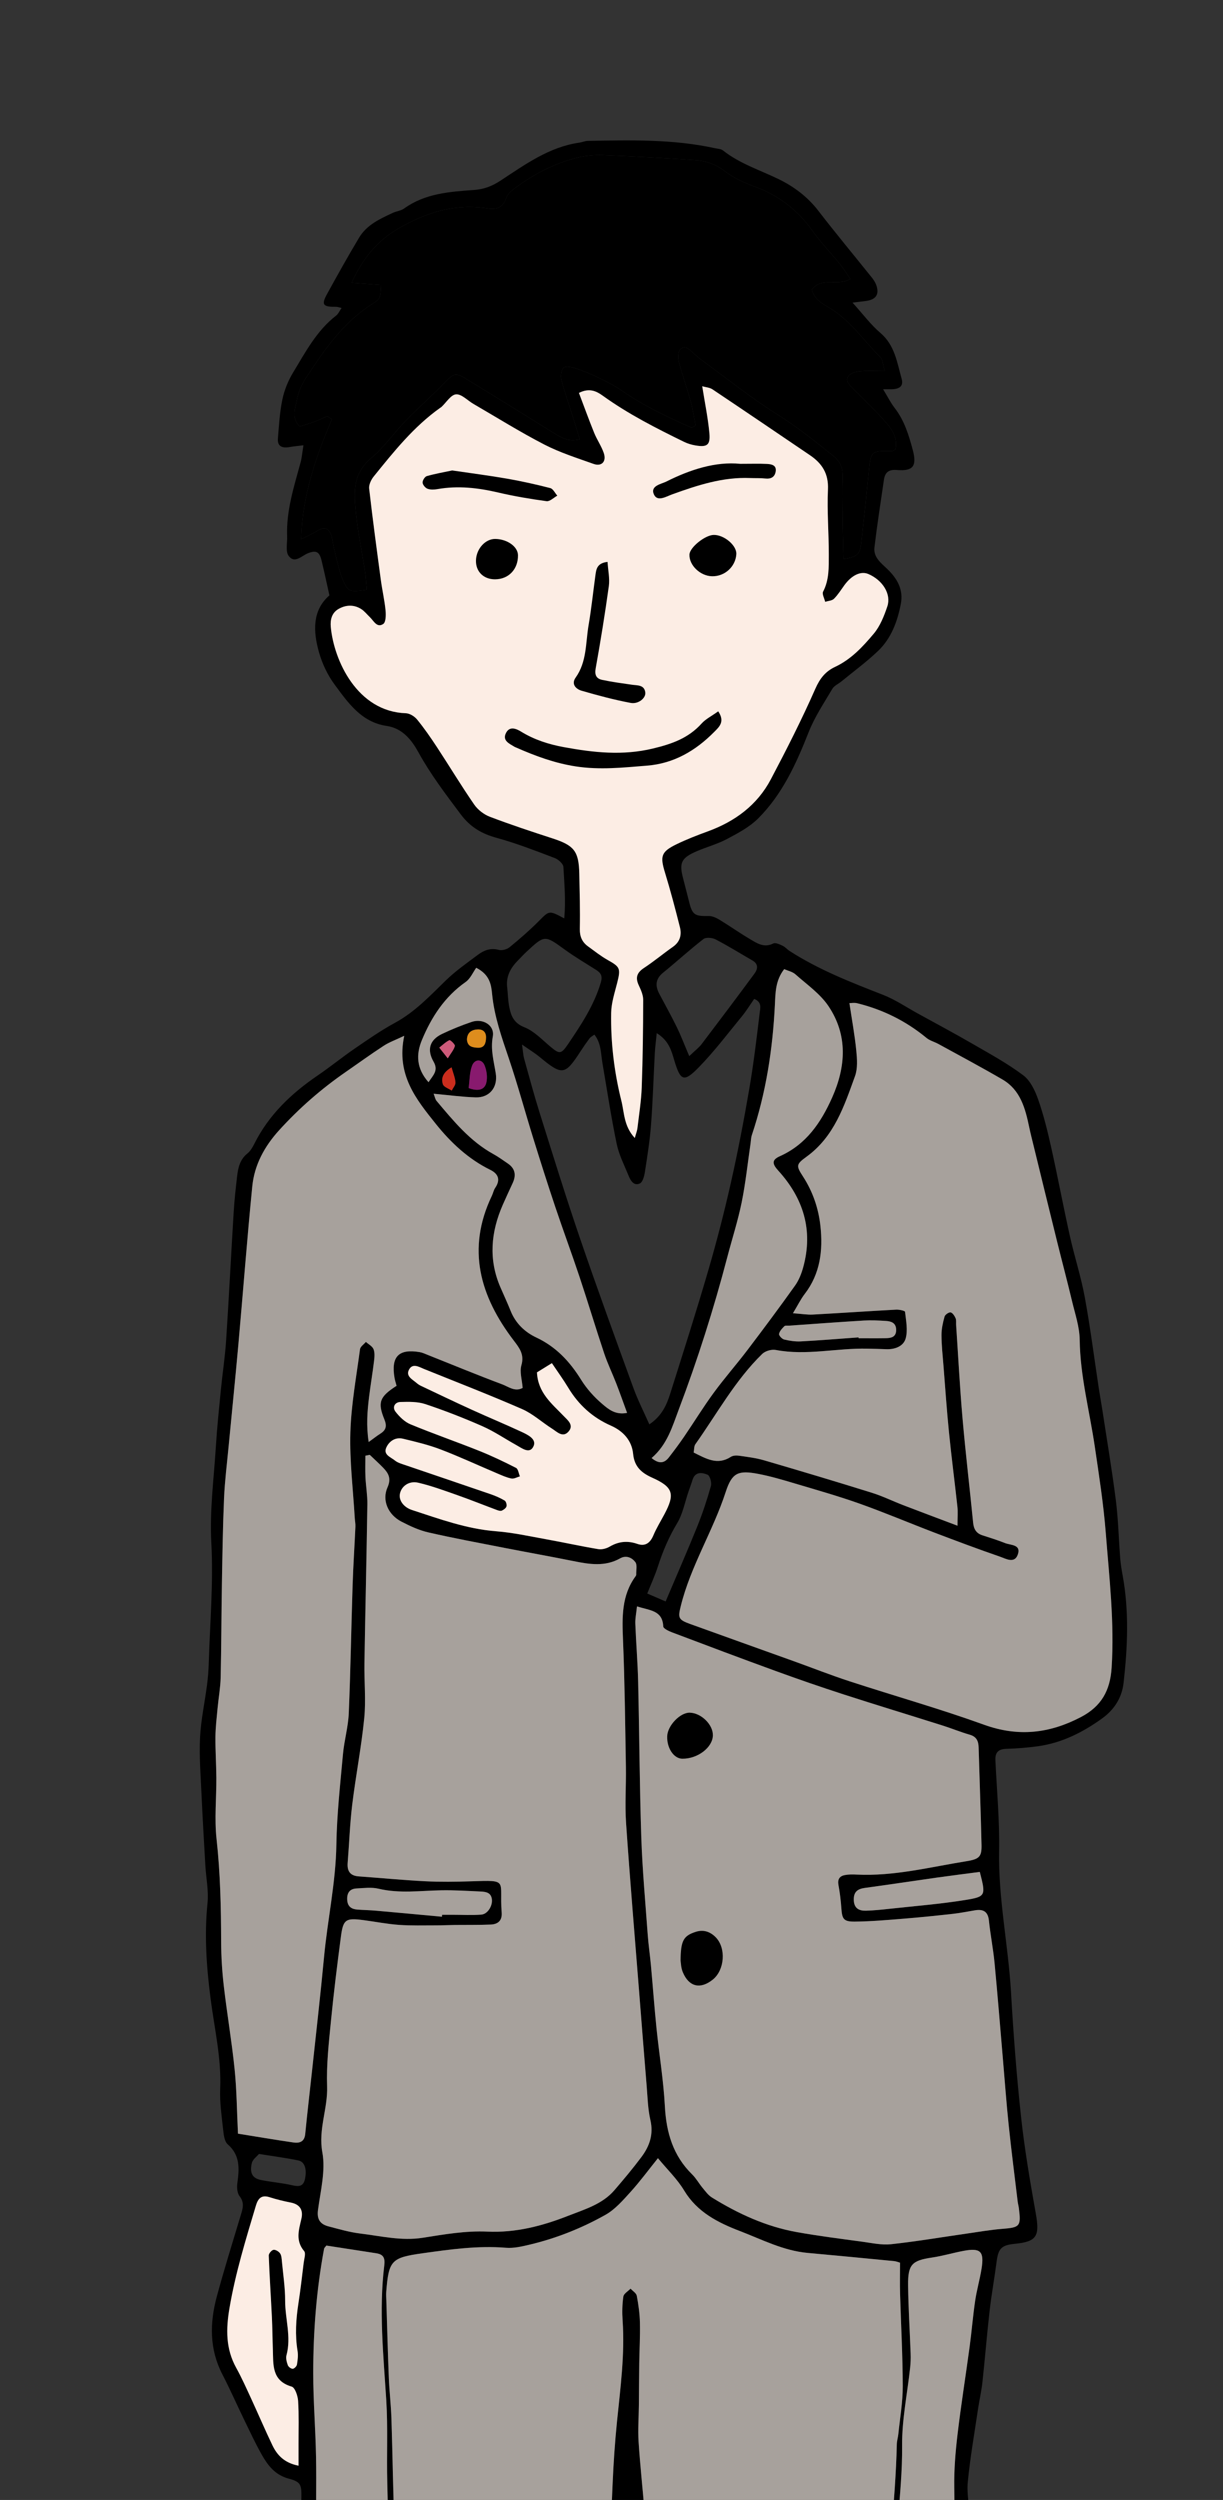 <?xml version="1.0" encoding="UTF-8"?><svg id="uuid-03e33550-ffc6-4fde-8b71-46324b137294" xmlns="http://www.w3.org/2000/svg" xmlns:xlink="http://www.w3.org/1999/xlink" viewBox="0 0 232.985 475.937"><rect x="0" y="0" width="232.985" height="475.937" fill="#333333" stroke="none"/><defs><style>.uuid-0b8ec5cb-0f3b-4e5c-b745-45221d020a8d{fill:none;}.uuid-65cdd002-f9b4-4763-a99e-f4b2088d1528{clip-path:url(#uuid-c2c50421-de2b-4f31-bfaf-38d8d843be05);}.uuid-e9977be0-e90c-42ab-8b18-ada147855e35{fill:#fcede4;}.uuid-bfffafd6-3a82-4914-aeb1-b93fe422ef08{fill:#881a6e;}.uuid-9830788f-f29a-4109-b0d7-b83e066b07b8{fill:#a7a19c;}.uuid-3711d1eb-c300-4f25-bc09-213adb9f397d{fill:#cd5a7a;}.uuid-43def1d8-e9d7-4e6e-9f60-466f25f28bdc{fill:#cb2d1d;}.uuid-83399c75-79ad-40e4-bb13-045368e9aa71{fill:#de8d1d;}</style><clipPath id="uuid-c2c50421-de2b-4f31-bfaf-38d8d843be05"><rect class="uuid-0b8ec5cb-0f3b-4e5c-b745-45221d020a8d" width="232.985" height="475.937"/></clipPath></defs><g id="uuid-1fb61dc0-784a-47d1-958a-bd7c44fd6da4"><g class="uuid-65cdd002-f9b4-4763-a99e-f4b2088d1528"><g><path d="M62.758,113.348c-.557-2.48-.998-4.585-1.509-6.673-.404-1.653-1.027-1.963-2.573-1.355-1.225,.482-2.548,2.07-3.693,.498-.617-.847-.234-2.439-.283-3.696-.189-4.877,1.298-9.445,2.555-14.059,.253-.927,.327-1.904,.554-3.292-1.016,.127-1.808,.189-2.586,.331-1.609,.294-2.401-.214-2.279-1.668,.209-2.486,.346-5.002,.86-7.431,.373-1.763,1.096-3.536,2.031-5.078,2.361-3.893,4.496-7.99,8.22-10.86,.396-.305,.611-.847,1.017-1.433-.488-.109-.765-.228-1.04-.224-2.512,.034-2.855-.378-1.737-2.413,1.986-3.617,3.999-7.221,6.119-10.759,1.467-2.448,3.994-3.586,6.459-4.727,.684-.316,1.518-.385,2.108-.811,4-2.888,8.692-3.196,13.319-3.53,1.938-.14,3.437-.727,5.049-1.781,4.681-3.062,9.268-6.417,15.036-7.233,.534-.076,1.056-.323,1.586-.332,8.11-.141,16.228-.36,24.23,1.394,.522,.114,1.149,.124,1.534,.428,3.182,2.515,7.003,3.718,10.576,5.45,2.892,1.402,5.525,3.359,7.577,6.024,3.308,4.297,6.785,8.463,10.176,12.697,.336,.42,.656,.889,.841,1.388,.67,1.811,.002,2.841-1.949,3.098-.619,.081-1.238,.153-2.547,.314,1.992,2.196,3.473,4.204,5.32,5.779,2.737,2.332,3.164,5.612,4.032,8.709,.393,1.401-.367,1.989-2.021,2.006-.374,.004-.748,.001-1.503,.001,.857,1.402,1.426,2.557,2.198,3.554,1.85,2.389,2.701,5.19,3.457,8.033,.808,3.038,.058,4.039-3.034,3.78-1.555-.13-2.262,.454-2.467,1.855-.63,4.293-1.295,8.582-1.808,12.89-.219,1.842,1.23,2.949,2.403,4.063,1.927,1.829,3.151,3.942,2.624,6.677-.648,3.358-1.823,6.561-4.334,8.959-2.182,2.083-4.635,3.88-6.972,5.797-.584,.479-1.387,.816-1.746,1.424-1.591,2.696-3.365,5.345-4.506,8.237-2.37,6.01-5.015,11.839-9.626,16.439-1.644,1.641-3.837,2.793-5.919,3.902-1.806,.962-3.828,1.505-5.721,2.311-3.01,1.281-3.446,2.207-2.645,5.217,.418,1.572,.796,3.155,1.209,4.728,.578,2.199,1.089,2.47,3.635,2.411,.676-.016,1.428,.319,2.031,.683,1.944,1.176,3.801,2.496,5.755,3.652,1.374,.813,2.738,1.802,4.546,.893,.422-.212,1.218,.18,1.778,.437,.48,.221,.843,.682,1.297,.975,5.573,3.595,11.699,5.977,17.837,8.371,2.3,.897,4.396,2.328,6.578,3.528,3.507,1.928,7.039,3.812,10.502,5.815,3.27,1.892,6.617,3.711,9.626,5.972,1.35,1.014,2.248,2.923,2.84,4.607,1.04,2.96,1.792,6.036,2.477,9.105,1.252,5.612,2.311,11.268,3.56,16.881,.869,3.905,2.12,7.732,2.842,11.66,1.06,5.769,1.797,11.598,2.679,17.401,.196,1.287,.438,2.567,.634,3.854,.886,5.801,1.867,11.591,2.605,17.411,.464,3.658,.543,7.364,.831,11.046,.085,1.078,.263,2.152,.458,3.217,1.248,6.817,.957,13.646,.184,20.48-.327,2.893-1.82,5.138-4.094,6.776-3.642,2.623-7.605,4.632-12.107,5.274-2.029,.29-4.086,.449-6.135,.511-1.528,.046-2.154,.683-2.082,2.192,.273,5.758,.812,11.523,.706,17.275-.167,9.066,1.751,17.916,2.269,26.905,.456,7.917,1.058,15.833,1.914,23.715,.668,6.154,1.715,12.275,2.803,18.372,.773,4.329,.198,5.363-4.007,5.775-2.531,.248-3.13,.89-3.46,3.419-.408,3.122-.973,6.225-1.331,9.352-.516,4.516-.875,9.049-1.368,13.568-.188,1.725-.588,3.426-.842,5.145-.685,4.626-1.498,9.241-1.95,13.891-.229,2.352,.407,4.779,.308,7.157-.248,5.974-.78,11.935-1.03,17.909-.228,5.438-.278,10.884-.325,16.328-.043,4.995,.165,9.997,.002,14.987-.205,6.298-.804,12.582-.992,18.88-.169,5.636,.095,11.285-.023,16.924-.153,7.291-.517,14.578-.748,21.868-.1,3.161-.018,6.329-.149,9.488-.427,10.332-1.037,20.659-1.32,30.994-.122,4.443,.523,8.901,.581,13.355,.103,7.85,.054,15.703-.003,23.554-.013,1.841-.499,3.686-.44,5.519,.138,4.238,.429,8.474,.776,12.701,.064,.783,.576,1.596,1.06,2.265,3.257,4.503,7.411,7.669,12.671,9.726,5.71,2.233,11.125,5.223,16.695,7.826,1.552,.725,3.204,1.231,4.797,1.869,3.717,1.49,7.429,2.992,11.138,4.503,1.438,.586,1.969,1.568,1.402,3.123-.255,.7-.396,1.488-.383,2.232,.109,6.688-3.069,11.672-8.103,15.612-3.158,2.472-6.47,4.747-9.734,7.081-1.844,1.319-3.901,1.588-6.158,1.494-4.837-.2-9.294-1.688-13.641-3.631-3.955-1.768-7.97-3.437-11.786-5.475-3.983-2.126-8.261-3.328-12.553-4.338-9.159-2.155-18.279-4.408-27.226-7.341-4.204-1.378-6.366-4.378-6.687-8.7-.177-2.387-.089-4.797-.034-7.195,.017-.746,.119-1.626,.523-2.205,2.998-4.304,.985-8.984,1.066-13.491,.064-3.575-.144-7.153-.18-10.731-.036-3.572,.112-7.149-.038-10.714-.2-4.778-.596-9.549-.932-14.321-.313-4.447-.691-8.89-.978-13.338-.224-3.478-.338-6.963-.525-10.443-.297-5.529-.682-11.055-.886-16.588-.072-1.941,.488-3.908,.394-5.845-.222-4.557-.651-9.103-1.024-13.652-.213-2.601-.474-5.198-.726-7.795-.451-4.656-.933-9.308-1.363-13.966-.44-4.761-1.123-9.523-1.176-14.291-.07-6.35-1.228-12.534-2.027-18.782-1.062-8.301-2.383-16.569-2.182-25.011,.106-4.432-.634-8.882-.963-13.326-.322-4.34-.608-8.682-.909-13.024-.078-1.13-.152-2.26-.228-3.39-.254-.031-.508-.062-.762-.094-.184,.62-.515,1.238-.527,1.862-.076,4.031,.037,8.068-.138,12.093-.275,6.299-.782,12.588-1.088,18.887-.186,3.81-.148,7.63-.264,11.445-.258,8.471-.51,16.942-.841,25.411-.224,5.726-.625,11.444-.863,17.17-.284,6.834-.593,13.67-.668,20.507-.045,4.124,.494,8.253,.488,12.379-.011,7.933-.23,15.865-.35,23.797-.13,8.585-.218,17.171-.383,25.756-.052,2.714-.37,5.424-.424,8.138-.041,2.061,.233,4.128,.21,6.19-.041,3.688-.151,7.378-.327,11.062-.114,2.388-.591,4.771-.555,7.151,.053,3.586,.454,7.165,.616,10.751,.052,1.153-.164,2.321-.285,3.48-.113,1.073-.451,2.157-.366,3.21,.475,5.881-2.521,9.922-7.218,12.533-4.711,2.619-9.796,4.564-14.734,6.765-5.138,2.29-10.292,4.542-15.447,6.794-5.147,2.249-10.277,4.54-15.464,6.694-4.302,1.787-8.748,3.237-12.988,5.153-2.598,1.174-5.265,1.11-7.622,.367-5.062-1.595-9.785-4.035-13.609-7.94-2.126-2.171-4.517-4.091-6.545-6.346-1.199-1.334-2.213-2.999-2.797-4.694-1.068-3.101-.235-4.947,2.59-6.578,4.314-2.492,8.702-4.857,12.991-7.391,2.423-1.431,4.716-3.086,7.057-4.656,.54-.362,1.001-.85,1.559-1.173,3.743-2.163,7.468-4.364,11.27-6.42,2.987-1.614,5.705-3.493,7.903-6.137,1.105-1.329,2.547-2.373,3.668-3.69,.564-.663,1.046-1.645,1.057-2.49,.037-2.823-.233-5.649-.245-8.474-.039-9.373,.187-18.751-.078-28.117-.236-8.369-.97-16.724-1.52-25.082-.243-3.691-.521-7.381-.881-11.061-.614-6.275-1.343-12.538-1.947-18.814-.302-3.137-.479-6.289-.637-9.437-.283-5.652-.539-11.306-.752-16.961-.271-7.182-.458-14.367-.748-21.548-.074-1.843-.336-3.685-.618-5.511-.636-4.116-.106-8.21,.073-12.318,.184-4.217-.313-8.414-.179-12.667,.247-7.813-.515-15.655-.712-23.488-.095-3.802,.154-7.613,.215-11.42,.039-2.428-.136-2.959-2.413-3.562-2.602-.689-3.994-2.524-5.174-4.621-1.224-2.176-2.277-4.45-3.37-6.698-1.376-2.831-2.639-5.72-4.089-8.512-2.519-4.851-2.422-9.877-1.043-14.946,1.396-5.133,2.98-10.214,4.513-15.308,.382-1.269,.799-2.408-.199-3.684-.454-.581-.541-1.644-.433-2.439,.372-2.747,.596-5.329-1.832-7.443-.617-.538-.76-1.783-.863-2.731-.28-2.596-.678-5.218-.569-7.81,.246-5.831-1.089-11.455-1.826-17.159-.782-6.052-1.215-12.1-.588-18.22,.24-2.34-.274-4.756-.411-7.139-.262-4.551-.532-9.101-.737-13.654-.161-3.581-.453-7.177-.274-10.745,.167-3.352,.9-6.673,1.332-10.014,.181-1.398,.288-2.811,.33-4.221,.228-7.591,.894-15.208,.487-22.766-.336-6.248,.491-12.333,.872-18.485,.221-3.575,.596-7.141,.946-10.707,.308-3.134,.795-6.254,1.001-9.394,.535-8.146,.941-16.301,1.44-24.449,.14-2.278,.389-4.551,.654-6.819,.19-1.634,.55-3.191,1.965-4.323,.569-.455,.98-1.174,1.317-1.846,2.76-5.505,7.031-9.566,12.033-12.975,2.418-1.648,4.694-3.504,7.108-5.158,2.502-1.715,5.007-3.459,7.666-4.901,3.794-2.058,6.66-5.131,9.693-8.08,1.853-1.802,4.007-3.298,6.085-4.853,1.148-.859,2.405-1.362,3.959-.941,.615,.166,1.562-.084,2.072-.499,1.931-1.576,3.823-3.219,5.581-4.986,1.994-2.004,1.925-2.073,4.84-.503,.313-3.384,.019-6.606-.162-9.802-.035-.61-.964-1.434-1.655-1.695-3.644-1.381-7.29-2.809-11.04-3.834-2.853-.78-5.032-2.038-6.863-4.484-2.866-3.831-5.748-7.601-8.068-11.823-1.291-2.349-3.05-4.569-6.048-5.01-4.807-.707-7.336-4.396-9.904-7.861-1.33-1.795-2.355-3.961-2.971-6.117-1.145-4.007-1.314-8.021,1.972-10.87Zm62.579,297.522c-1.808,2.247-3.41,4.431-5.219,6.425-1.447,1.595-2.942,3.327-4.773,4.355-4.535,2.548-9.377,4.475-14.458,5.68-1.468,.348-3.019,.712-4.493,.592-5.352-.435-10.599,.304-15.862,1.042-5.972,.837-6.484,1.343-6.952,7.361-.042,.541,.002,1.09,.019,1.634,.151,4.899,.274,9.798,.471,14.695,.104,2.599,.414,5.19,.499,7.789,.233,7.074,.297,14.155,.615,21.224,.337,7.495,.95,14.978,1.323,22.472,.201,4.027,.05,8.072,.244,12.101,.261,5.425,.716,10.841,1.058,16.263,.26,4.124,.45,8.252,.714,12.375,.166,2.601,.648,5.203,.583,7.795-.42,16.772,.437,33.499,1.523,50.221,.556,8.566,1.196,17.126,1.712,25.694,.314,5.218,.334,10.457,.725,15.668,.463,6.179,1.26,12.333,1.77,18.51,.571,6.917,.98,13.848,1.464,20.773,.221,3.159,.749,3.858,3.845,4.128,2.835,.247,5.484,.985,8.193,1.842,4.15,1.313,8.472,2.076,12.92,3.119,.069-.923,.226-1.378,.111-1.749-1.034-3.328-.578-6.687-.284-10.047,.274-3.135,.636-6.268,.766-9.409,.169-4.125,.112-8.258,.217-12.386,.196-7.727,.485-15.452,.632-23.18,.041-2.165-.434-4.34-.403-6.506,.07-4.892,.401-9.781,.457-14.673,.088-7.713,.069-15.428,.02-23.142-.012-1.948-.521-3.903-.436-5.839,.246-5.615,.775-11.218,1.009-16.834,.267-6.409,.302-12.827,.5-19.239,.265-8.578,.614-17.154,.877-25.732,.11-3.594-.179-7.221,.191-10.782,.652-6.286,1.076-12.561,1.11-18.887,.038-7.075,.371-14.15,.674-21.221,.172-4.01,.438-8.022,.844-12.015,.649-6.389,1.508-12.756,1.068-19.209-.103-1.516-.08-3.068,.14-4.566,.082-.559,.892-1.009,1.37-1.509,.412,.45,1.09,.848,1.188,1.359,.322,1.689,.561,3.416,.6,5.134,.058,2.585-.093,5.175-.13,7.763-.038,2.674-.043,5.349-.07,8.023-.023,2.288-.204,4.586-.056,6.862,.296,4.548,.793,9.082,1.165,13.625,.272,3.324,.454,6.655,.725,9.979,.106,1.298,.435,2.58,.514,3.878,.453,7.481,.708,14.978,1.328,22.444,.62,7.469,1.598,14.908,2.405,22.362,.514,4.753,1.067,9.503,1.483,14.265,.369,4.227,.468,8.479,.873,12.702,.735,7.667,1.638,15.317,2.414,22.98,.459,4.532,.947,9.069,1.155,13.616,.123,2.697-.504,5.427-.394,8.125,.309,7.598,.838,15.186,1.25,22.78,.124,2.283,.082,4.576,.236,6.856,.271,4.01,.657,8.013,.954,12.022,.225,3.037,.401,6.077,.572,9.118,.25,4.455,1.134,9,.554,13.345-.854,6.392,.326,12.606,.416,18.898,.013,.893,.547,1.779,.934,2.954,1.907-.98,3.44-2.098,5.15-2.586,5.295-1.511,10.104-4.468,15.699-5.122,2.117-.248,4.66-3.692,4.747-5.893,.18-4.565,.286-9.133,.419-13.7,.038-1.306,.044-2.614,.105-3.919,.125-2.712,.333-5.421,.404-8.135,.105-4.02-.02-8.05,.2-12.062,.525-9.555,1.616-19.098,1.703-28.653,.118-12.946,.424-25.891,.352-38.844-.062-11.089,.76-22.184,1.205-33.276,.026-.647,.228-1.287,.267-1.935,.281-4.774,.673-9.548,.767-14.326,.072-3.694-.375-7.396-.346-11.093,.044-5.656,.582-11.318,.406-16.962-.344-11.036,1.304-21.956,1.53-32.951,.013-.646,.224-1.286,.29-1.934,.309-3.029,.848-6.06,.843-9.089-.009-5.872-.342-11.742-.509-17.614-.055-1.927-.009-3.858-.009-5.939-.321-.088-.716-.26-1.124-.299-5.49-.533-10.98-1.066-16.474-1.559-4.622-.415-8.724-2.561-12.935-4.173-4.088-1.565-8.102-3.566-10.586-7.694-1.313-2.182-3.216-4.005-5.001-6.168Zm57.071-120.411c0-1.679,.088-2.645-.015-3.589-.515-4.739-1.135-9.466-1.611-14.209-.423-4.216-.713-8.447-1.048-12.672-.154-1.941-.371-3.885-.376-5.828-.003-1.173,.263-2.371,.582-3.508,.104-.372,.802-.858,1.149-.801,.375,.061,.751,.654,.949,1.096,.167,.371,.077,.857,.106,1.292,.4,5.956,.708,11.919,1.227,17.865,.576,6.6,1.364,13.18,2.012,19.774,.121,1.232,.592,2.034,1.789,2.413,1.445,.458,2.892,.922,4.301,1.477,1.082,.426,3.129,.251,2.406,2.222-.637,1.736-2.287,.738-3.393,.357-4.191-1.445-8.345-3.002-12.489-4.581-4.76-1.814-9.454-3.808-14.251-5.512-4.072-1.446-8.24-2.622-12.383-3.855-2.281-.679-4.574-1.36-6.906-1.805-3.796-.724-5.006-.258-6.205,3.431-2.419,7.442-6.691,14.125-8.572,21.774-.528,2.146-.493,2.541,1.719,3.341,6.6,2.386,13.212,4.739,19.817,7.112,3.558,1.278,7.078,2.669,10.67,3.84,8.516,2.778,17.15,5.213,25.57,8.253,6.519,2.354,12.448,1.679,18.451-1.452,3.895-2.031,5.577-5.034,5.858-9.366,.559-8.615-.441-17.141-1.111-25.68-.433-5.52-1.291-11.012-2.099-16.495-.996-6.759-2.783-13.388-2.871-20.301-.031-2.454-.877-4.911-1.456-7.341-.902-3.786-1.907-7.547-2.843-11.325-1.513-6.114-3.006-12.234-4.504-18.352-.284-1.159-.579-2.317-.823-3.485-.74-3.554-1.674-7.048-5.068-9.027-4.02-2.344-8.133-4.527-12.212-6.767-.75-.412-1.642-.63-2.286-1.162-3.905-3.222-8.315-5.398-13.204-6.602-.55-.135-1.161-.018-1.47-.018,.472,3.159,1.014,6.086,1.308,9.038,.16,1.607,.287,3.398-.243,4.86-2.063,5.696-3.961,11.521-9.233,15.338-1.995,1.445-2.002,1.726-.686,3.753,1.885,2.905,2.965,6.085,3.332,9.448,.503,4.612-.022,9.077-3.002,12.94-.742,.963-1.282,2.083-2.234,3.661,1.717,.124,2.751,.309,3.772,.254,5.297-.287,10.589-.653,15.886-.939,.582-.032,1.673,.208,1.696,.416,.188,1.689,.56,3.509,.118,5.073-.421,1.492-2.058,2.115-3.733,2.038-1.184-.055-2.37-.073-3.556-.101-5.817-.138-11.607,1.364-17.456,.246-.799-.153-1.998,.191-2.579,.756-5.166,5.027-8.604,11.373-12.737,17.19-.269,.379-.214,.992-.327,1.583,2.366,1.165,4.516,2.485,7.09,.82,.405-.262,1.057-.287,1.565-.213,1.598,.231,3.221,.426,4.764,.877,6.847,2,13.683,4.044,20.494,6.165,2.06,.642,4.018,1.606,6.038,2.383,3.202,1.232,6.418,2.43,10.308,3.9Zm-111.972-13.491c-.277,.056-.553,.113-.83,.169,0,1.356-.051,2.715,.013,4.068,.081,1.733,.392,3.464,.366,5.192-.152,10.087-.394,20.173-.56,30.26-.057,3.485,.307,7.001-.036,10.451-.548,5.504-1.619,10.954-2.289,16.448-.448,3.667-.567,7.375-.868,11.061-.13,1.589,.45,2.486,2.111,2.604,4.208,.3,8.409,.716,12.621,.927,2.916,.146,5.848,.107,8.769,.011,7.332-.241,5.345-.261,5.838,5.924,.125,1.563-.718,2.25-2.083,2.308-2.272,.096-4.549,.052-6.824,.079-1.185,.014-2.37,.078-3.555,.076-2.37-.004-4.748,.076-7.107-.093-2.265-.162-4.509-.611-6.765-.907-3.371-.442-3.856-.156-4.289,3.114-.711,5.381-1.382,10.77-1.909,16.172-.401,4.109-.872,8.255-.724,12.363,.152,4.23-1.715,8.153-.905,12.571,.64,3.492-.349,7.322-.834,10.972-.242,1.823,.462,2.713,2.021,3.12,1.991,.519,3.989,1.107,6.021,1.353,3.959,.479,7.862,1.453,11.945,.805,4.051-.642,8.189-1.356,12.249-1.169,5.5,.253,10.556-1.093,15.499-3.036,3.085-1.212,6.431-2.17,8.737-4.847,1.772-2.059,3.522-4.145,5.149-6.32,1.541-2.058,2.335-4.305,1.707-7.024-.485-2.1-.531-4.308-.71-6.473-.494-5.959-.958-11.921-1.429-17.883-.847-10.73-1.76-21.456-2.496-32.194-.244-3.558,.027-7.149-.034-10.723-.136-8.047-.22-16.097-.55-24.137-.177-4.296-.3-8.47,2.406-12.14,.062-.084,.113-.203,.11-.304-.026-.811,.233-1.853-.17-2.38-.638-.835-1.73-1.366-2.892-.711-2.878,1.622-5.853,1.133-8.87,.524-4.342-.877-8.705-1.647-13.052-2.497-4.885-.955-9.781-1.862-14.632-2.971-1.771-.405-3.489-1.207-5.117-2.05-2.54-1.316-3.746-4.058-2.647-6.521,.746-1.674,.2-2.682-.831-3.74-.823-.845-1.699-1.637-2.552-2.453Zm50.912,28.845c-.143,1.379-.356,2.333-.319,3.278,.142,3.686,.452,7.367,.538,11.053,.232,9.879,.273,19.764,.601,29.639,.206,6.183,.777,12.354,1.223,18.527,.141,1.947,.432,3.882,.61,5.826,.366,3.993,.654,7.994,1.062,11.982,.508,4.966,1.332,9.91,1.599,14.886,.268,4.993,1.555,9.385,5.189,12.948,.765,.75,1.297,1.734,1.99,2.566,.548,.658,1.081,1.404,1.786,1.84,5.014,3.101,10.328,5.539,16.157,6.583,4.146,.743,8.333,1.267,12.509,1.835,1.814,.247,3.68,.665,5.465,.472,4.827-.524,9.622-1.34,14.432-2.028,2.249-.322,4.494-.717,6.754-.897,3.355-.266,3.589-.477,3.156-3.924-.054-.431-.178-.854-.23-1.285-.581-4.85-1.206-9.695-1.713-14.553-.44-4.214-.743-8.442-1.107-12.664-.522-6.066-1.002-12.137-1.585-18.197-.259-2.698-.792-5.369-1.073-8.065-.182-1.749-1.108-2.207-2.648-1.959-1.389,.224-2.771,.513-4.168,.669-3.115,.346-6.233,.669-9.356,.921-3.12,.252-6.247,.532-9.374,.562-2.136,.021-2.417-.49-2.56-2.5-.106-1.493-.28-2.989-.555-4.459-.207-1.109,.228-1.71,1.212-1.899,.736-.142,1.514-.13,2.268-.093,7.118,.347,13.982-1.435,20.92-2.548,2.502-.401,2.903-.914,2.853-3.135-.139-6.177-.377-12.351-.551-18.527-.034-1.216-.4-2.046-1.692-2.418-1.765-.507-3.473-1.214-5.226-1.767-6.285-1.985-12.593-3.897-18.863-5.925-4.304-1.392-8.583-2.873-12.835-4.419-6.604-2.401-13.18-4.878-19.753-7.361-.647-.244-1.692-.729-1.711-1.141-.144-3.096-2.551-3.017-5.006-3.822Zm-.418-89.161c.234-.852,.442-1.356,.503-1.877,.305-2.587,.725-5.173,.819-7.77,.2-5.55,.265-11.106,.277-16.659,.002-.93-.443-1.907-.851-2.783-.68-1.46-.334-2.407,1.003-3.287,1.898-1.25,3.654-2.716,5.516-4.024,1.358-.953,1.697-2.27,1.328-3.733-.876-3.473-1.787-6.942-2.836-10.365-.962-3.14-.765-3.988,2.163-5.415,1.94-.945,3.965-1.728,5.994-2.468,5.176-1.888,9.405-4.994,12.005-9.919,2.988-5.659,5.894-11.376,8.472-17.23,.87-1.974,1.941-3.314,3.76-4.164,3.042-1.421,5.284-3.837,7.366-6.315,1.213-1.443,1.976-3.367,2.588-5.195,.788-2.352-.9-4.999-3.608-6.164-1.433-.616-3.176,.203-4.58,2.137-.637,.877-1.216,1.82-1.977,2.575-.379,.376-1.106,.397-1.676,.579-.15-.657-.63-1.489-.393-1.941,1.173-2.244,1.08-4.654,1.085-7.027,.009-4.139-.351-8.289-.162-12.416,.139-3.018-1.116-4.96-3.41-6.515-6.19-4.195-12.375-8.396-18.59-12.553-.528-.353-1.264-.391-1.95-.588,.506,3.196,1.104,6.052,1.367,8.938,.206,2.269-.438,2.707-2.667,2.327-.734-.125-1.48-.345-2.149-.671-5.342-2.61-10.642-5.297-15.492-8.788-1.246-.897-2.573-1.531-4.545-.537,.982,2.589,1.894,5.115,2.903,7.6,.531,1.307,1.365,2.498,1.824,3.824,.564,1.628-.389,2.647-1.95,2.09-3.161-1.128-6.4-2.15-9.369-3.681-4.611-2.377-9.026-5.139-13.519-7.745-1.114-.646-2.255-1.897-3.303-1.816-.981,.076-1.854,1.549-2.777,2.405-.079,.073-.18,.121-.268,.184-5.01,3.562-8.809,8.318-12.629,13.042-.499,.617-.957,1.574-.874,2.309,.662,5.812,1.445,11.61,2.225,17.407,.26,1.934,.705,3.846,.898,5.785,.086,.87,.066,2.243-.44,2.583-1.207,.811-1.813-.597-2.558-1.305-.547-.52-1.026-1.148-1.652-1.541-1.407-.883-2.936-.805-4.325-.001-1.254,.726-1.586,2.014-1.459,3.407,.58,6.362,5.03,16.129,14.302,16.435,.738,.024,1.653,.595,2.142,1.195,1.364,1.674,2.601,3.461,3.789,5.27,2.38,3.625,4.62,7.345,7.083,10.911,.691,1,1.845,1.896,2.979,2.328,3.934,1.499,7.939,2.819,11.944,4.121,4.131,1.343,5.015,2.425,5.103,6.76,.07,3.487,.171,6.977,.1,10.462-.03,1.478,.444,2.534,1.579,3.351,1.228,.884,2.42,1.842,3.733,2.579,2.367,1.327,2.5,1.603,1.804,4.359-.474,1.878-1.111,3.787-1.145,5.692-.101,5.66,.573,11.273,1.946,16.766,.566,2.263,.448,4.796,2.551,7.069Zm-43.916-19.462c-1.632,.78-2.859,1.213-3.92,1.904-2.449,1.593-4.815,3.317-7.221,4.978-4.661,3.219-8.901,6.917-12.715,11.12-2.767,3.049-4.69,6.564-5.095,10.653-.996,10.035-1.754,20.093-2.653,30.138-.581,6.492-1.247,12.976-1.865,19.465-.309,3.25-.72,6.497-.861,9.755-.234,5.428-.316,10.864-.409,16.297-.102,5.951-.1,11.905-.237,17.855-.045,1.944-.405,3.879-.585,5.821-.17,1.826-.393,3.656-.411,5.486-.026,2.596,.159,5.193,.174,7.79,.022,3.884-.384,7.808,.038,11.643,.718,6.519,.857,13.031,.876,19.569,.008,2.819,.184,5.652,.509,8.452,.613,5.279,1.515,10.525,2.056,15.81,.404,3.944,.429,7.927,.641,12.275,3.514,.565,7.018,1.162,10.534,1.674,1.158,.168,2.129-.083,2.278-1.608,.389-4,.866-7.99,1.294-11.986,.776-7.239,1.613-14.473,2.293-21.721,.67-7.142,2.234-14.167,2.347-21.394,.09-5.751,.74-11.497,1.259-17.235,.235-2.593,.992-5.15,1.101-7.74,.346-8.162,.473-16.332,.736-24.498,.119-3.692,.367-7.38,.533-11.071,.024-.538-.094-1.081-.126-1.623-.316-5.428-.994-10.867-.836-16.281,.154-5.3,1.134-10.578,1.835-15.855,.067-.506,.733-.931,1.12-1.393,.505,.454,1.231,.819,1.457,1.385,.265,.663,.186,1.512,.095,2.261-.274,2.265-.66,4.515-.939,6.779-.339,2.755-.565,5.516-.081,8.631,1.003-.723,1.585-1.19,2.213-1.583,1.1-.689,1.295-1.452,.772-2.732-1.333-3.261-.886-4.32,2.33-6.388-.126-.48-.302-.988-.391-1.511-.69-4.052,.798-5.578,4.795-4.899,.523,.089,1.024,.328,1.523,.527,4.732,1.881,9.439,3.828,14.206,5.613,1.197,.448,2.446,1.484,3.886,.67-.116-1.535-.607-3.048-.241-4.308,.598-2.056-.379-3.295-1.445-4.69-6.429-8.414-9.052-17.421-4.183-27.575,.235-.49,.334-1.062,.633-1.502,1.052-1.548,.599-2.682-.937-3.437-4.186-2.059-7.536-5.204-10.381-8.76-3.701-4.624-7.593-9.35-6.003-16.762Zm54.765-115.75c.244-.149,.488-.297,.732-.446-.311-1.555-.531-3.136-.953-4.66-.695-2.51-1.591-4.965-2.245-7.485-.192-.739-.147-1.945,.309-2.364,.916-.841,1.747,.065,2.477,.744,.556,.517,1.142,1.009,1.755,1.456,4.73,3.448,9.309,7.141,14.258,10.238,3.791,2.372,7.216,5.134,10.677,7.906,1.345,1.077,1.777,2.334,1.734,3.974-.068,2.615-.038,5.233-.007,7.849,.031,2.578,.115,5.156,.177,7.777,2.72-.457,3.133-.853,3.407-3.299,.495-4.421,.96-8.846,1.405-13.272,.404-4.023,.385-4.021,4.454-3.986,.183,.002,.368-.193,.625-.337,.456-1.997-.536-3.641-1.72-5.006-1.978-2.283-4.211-4.344-6.324-6.51-.68-.697-1.629-1.497-.857-2.49,.426-.548,1.451-.785,2.234-.857,1.433-.132,2.886-.038,4.627-.038-.36-1.211-.357-2.137-.817-2.598-3.206-3.217-5.78-7.109-9.793-9.471-1.41-.83-2.798-1.63-3.278-3.43,1.851-2.472,4.819-.573,7.342-2.017-.721-1.04-1.311-2.015-2.022-2.89-1.709-2.104-3.623-4.054-5.185-6.259-2.868-4.05-6.555-6.844-11.206-8.516-1.918-.689-3.846-1.606-5.458-2.833-1.744-1.328-3.614-1.993-5.673-2.132-5.833-.394-11.671-.719-17.512-.959-1.601-.066-3.264,.077-4.82,.454-4.042,.979-7.743,2.799-11.139,5.199-.959,.678-2.174,1.459-2.513,2.454-.65,1.906-1.893,2.314-3.498,2.055-6.186-.999-11.625,.683-17.011,3.776-4.189,2.406-6.819,5.733-8.99,10.363,2.127,.16,3.888,.292,5.634,.422-.151,2.423-.104,2.616-1.661,3.598-5.486,3.459-9.071,8.633-12.539,13.901-.823,1.251-1.524,2.712-1.796,4.168-.313,1.68-1.197,3.581,.481,5.277,.956-.305,1.884-.565,2.785-.901,.833-.311,1.635-.703,2.451-1.06l.903,.578c-3.031,7.158-5.63,14.41-5.855,22.84,1.387-.713,2.338-1.129,3.212-1.669,1.261-.78,2.076-.373,2.513,.899,.279,.812,.322,1.702,.538,2.539,.514,1.988,.867,4.052,1.657,5.927,1.004,2.384,1.401,2.423,4.583,1.914-.123-1.246-.184-2.531-.386-3.793-.666-4.178-1.541-8.293-1.85-12.561-.264-3.66,.258-6.322,3.142-8.761,2.455-2.076,4.338-4.822,6.596-7.152,2.338-2.414,4.899-4.611,7.218-7.042,1.712-1.796,2.126-2.088,4.006-.944,5.645,3.433,11.257,6.92,16.866,10.411,1.461,.909,2.897,1.775,4.978,1.2-.428-1.393-.798-2.622-1.184-3.846-.784-2.488-1.654-4.952-2.316-7.472-.188-.718-.039-1.911,.434-2.305,.441-.367,1.565-.104,2.306,.138,1.431,.466,2.836,1.045,4.192,1.703,1.541,.748,3.101,1.508,4.503,2.482,4.197,2.915,8.761,5.077,13.395,7.118ZM62.173,427.5c-.197,.27-.4,.427-.435,.616-1.458,7.817-2.066,15.721-2.068,23.656-.001,5.323,.439,10.644,.536,15.969,.099,5.433-.059,10.871,.041,16.304,.114,6.192,.4,12.38,.584,18.571,.032,1.085-.076,2.173-.101,3.26-.082,3.58-.217,7.161-.21,10.741,.004,2.368,.559,4.779,.264,7.094-.612,4.799-.279,9.513,.105,14.301,.54,6.721,.541,13.485,.8,20.229,.054,1.41,.274,2.812,.34,4.222,.227,4.882,.404,9.766,.63,14.648,.17,3.667,.3,7.338,.609,10.994,.237,2.805,.836,5.578,1.086,8.382,.916,10.278,1.844,20.556,2.584,30.848,.411,5.721,.475,11.467,.668,17.203,.167,4.97,.349,9.94,.428,14.911,.091,5.667,.047,11.336,.12,17.004,.027,2.147,.37,2.557,2.148,2.317,3.755-.509,6.814,.597,9.249,3.522,.483,.58,1.107,1.041,1.659,1.565,.764,.724,1.353,1.916,2.655,1.472,1.439-.49,.908-1.823,.855-2.817-.289-5.418-.546-10.841-1.02-16.245-.636-7.248-1.726-14.464-2.136-21.722-.491-8.687-.469-17.403-.673-26.106-.023-.98-.048-1.961-.11-2.939-.416-6.619-.845-13.238-1.26-19.857-.061-.978,.024-1.974-.116-2.938-.972-6.687-1.491-13.392-1.221-20.16,.134-3.376,.057-6.762,.001-10.143-.029-1.729-.291-3.453-.326-5.182-.062-3.028,.069-6.063-.066-9.086-.135-3.035-.583-6.056-.74-9.091-.274-5.308-.399-10.623-.646-15.933-.177-3.803-.586-7.599-.652-11.403-.141-8.046-.245-16.074-1.224-24.09-.605-4.953-.62-9.986-.753-14.988-.138-5.225,.137-10.469-.19-15.678-.539-8.564-1.428-17.113-.379-25.686,.173-1.411-.183-2.081-1.502-2.289-3.193-.503-6.388-.99-9.531-1.475Zm103.911,252.673c1.212-.313,2.225-.737,3.261-.808,1.802-.123,3.662-.276,5.421,.031,2.76,.482,3.158,.268,3.051-2.696-.086-2.365-.416-4.755-.196-7.093,.744-7.927,.373-15.862,.335-23.79-.034-7.072-.484-14.142-.617-21.215-.047-2.493,.325-4.992,.463-7.491,.451-8.148,.964-16.294,1.3-24.446,.327-7.933,.523-15.873,.662-23.812,.069-3.917-.262-7.842-.162-11.757,.203-7.943,.793-15.882,.813-23.823,.018-6.837,.688-13.644,.23-20.522-.41-6.157,.105-12.406,.576-18.586,.522-6.85,.692-13.685,.571-20.549-.059-3.362,.219-6.751,.613-10.095,.662-5.607,1.561-11.186,2.316-16.783,.392-2.905,.623-5.832,1.051-8.731,.302-2.042,.885-4.041,1.214-6.08,.535-3.316-.182-4.022-3.407-3.418-2.018,.378-3.999,.974-6.026,1.274-3.793,.562-4.603,1.296-4.559,5.261,.048,4.348,.329,8.692,.484,13.039,.031,.867,.004,1.745-.088,2.608-.532,4.97-1.584,9.941-1.537,14.903,.091,9.469-1.817,18.805-1.196,28.325,.472,7.236-.078,14.544-.252,21.819-.234,9.799-.493,19.597-.834,29.393-.36,10.334-.979,20.661-1.212,30.997-.323,14.25-.383,28.507-.572,42.76-.054,4.096-.101,8.193-.262,12.285-.256,6.497-1.654,12.887-1.564,19.44,.125,9.045-.143,18.095-.215,27.143-.006,.728,.198,1.457,.338,2.415Zm24.865,15.649c-.529-.446-.878-.906-1.338-1.1-3.844-1.626-6.508-4.57-8.993-7.797-1.046-1.358-2.368-2.559-3.742-3.594-3.424-2.579-8.24-2.268-10.443,1.12-1.899,2.922-4.245,5.854-4.328,9.629-.045,2.05,.295,4.107,.41,6.163,.131,2.336,1.138,4.188,2.998,5.541,1.823,1.326,3.506,2.951,5.969,3.051,.415,.017,.965,.15,1.198,.437,.428,.529,.667,1.214,.984,1.833-.623,.27-1.298,.846-1.86,.751-1.484-.252-3.033-.576-4.35-1.268-2.781-1.462-5.969-2.968-6.822-6.167-.967-3.625-1.199-7.496-1.352-11.277-.104-2.56-.277-3.039-2.855-2.668-.427,.062-.86,.16-1.26,.319-4.523,1.803-9.12,3.45-13.521,5.516-1.897,.891-3.416,2.625-5.049,4.043-1.085,.942-1.06,2.118-.228,3.207,.655,.855,1.373,1.698,2.201,2.376,1.847,1.511,3.806,2.884,5.674,4.371,3.736,2.974,8.175,4.533,12.61,5.843,5.173,1.528,10.533,2.411,15.805,3.606,2.697,.611,3.421,.331,3.754-2.373,.325-2.638,1.501-4.694,3.129-6.667,1.297-1.572,2.623-3.199,3.508-5.013,1.022-2.095,1.165-2.288,3.174-1.353,3.039,1.415,6.134,2.709,9.199,4.067,.987,.437,1.99,.86,2.915,1.409,.265,.157,.476,.81,.363,1.096-.122,.309-.689,.679-.998,.629-.951-.156-1.906-.414-2.795-.789-1.788-.753-2.969-.232-4.197,1.267-2.253,2.749-3.622,5.903-4.848,9.167-.715,1.904-.682,2.144,1.313,2.842,4.4,1.539,8.801,3.096,13.273,4.399,1.588,.463,3.528,.667,5.05,.178,2.529-.812,4.914-2.165,7.245-3.493,4.877-2.778,8.396-6.804,10.475-12.074,.938-2.377,.603-3.329-1.72-4.35-.69-.303-1.46-.417-2.169-.683-3.342-1.253-6.722-2.422-9.999-3.83-2.972-1.276-5.828-2.824-8.739-4.246-.994-.486-1.876-.596-2.333,.728-.397,1.151-.564,2.207,1.029,2.474,.995,.167,1.939,.309,2.018,2.107-1.153,.015-2.319,.25-3.376,.006-4.164-.962-7.859-3.023-11.417-5.324-.339-.219-.641-.993-.508-1.326,.151-.377,.851-.816,1.245-.759,1.596,.23,2.751-.251,3.702-2.022Zm-107.775-6.427c.053,.791-.01,1.752,.198,2.649,1.186,5.124-.883,9.373-3.492,13.485-.228,.359-.537,.809-.894,.911-.566,.161-1.421,.305-1.75,.006-.314-.285-.331-1.256-.092-1.728,.481-.951,1.267-1.741,1.851-2.646,2.948-4.566,2.041-9.433,.879-14.226-.814-3.355-3.523-5.139-6.531-6.145-1.133-.379-2.888,.029-3.94,.722-2.155,1.419-4.057,3.239-6.009,4.956-2.352,2.07-4.672,4.179-6.952,6.33-.649,.612-1.691,1.604-1.537,2.109,.32,1.051,1.16,2.16,2.098,2.722,.556,.333,1.704-.333,2.598-.552,.346,2.046,.416,2.116-.243,2.786-3.133,3.182-7.03,5.037-11.232,6.29-.324,.097-1.096-.338-1.174-.65-.093-.366,.233-1.02,.577-1.276,.573-.425,1.306-.632,1.971-.93-1.884-4.186-3.803-4.941-6.799-2.453-3.198,2.655-6.556,4.971-10.316,6.735-1.762,.827-3.403,1.909-5.124,2.828-1.247,.666-1.801,1.548-1.091,2.913,.899,1.73,1.737,3.501,2.749,5.162,3.332,5.471,8.894,7.746,14.474,9.895,1.035,.399,2.353,.29,3.499,.125,5.005-.718,9.437-3.089,13.998-5.076,1.296-.564,1.819-1.528,1.243-2.894-.755-1.79-1.33-3.719-2.41-5.293-1.435-2.091-2.936-4.619-6.259-3.084-.093,.043-.242,.075-.315,.03-.34-.21-.906-.421-.936-.685-.051-.443,.106-1.092,.422-1.354,.479-.398,1.165-.55,1.771-.786,3.372-1.31,6.387-3.172,8.967-5.741,.767-.764,1.596-1.481,2.474-2.111,.376-.269,.949-.26,1.433-.378,.045,.592,.122,1.184,.113,1.775-.002,.171-.232,.358-.388,.506-1.329,1.254-.984,2.321,.074,3.655,2.213,2.788,4.737,5.39,5.983,8.846,.561,1.556,1.612,1.536,2.86,.919,3.688-1.823,7.374-3.651,11.065-5.466,2.42-1.191,4.855-2.351,7.272-3.549,3.198-1.585,6.487-3.019,9.539-4.852,2.102-1.263,4.018-2.945,5.743-4.71,2.125-2.174,1.539-3.564-1.368-4.204-3.268-.72-6.513-1.547-9.748-2.404-1.972-.523-3.873-1.357-5.865-1.754-2.923-.583-5.899-.9-9.386-1.408Zm40.527-418.227c2.425-1.635,3.309-3.732,3.992-5.893,2.453-7.768,4.935-15.529,7.216-23.348,1.611-5.524,3.052-11.107,4.318-16.721,1.337-5.929,2.482-11.907,3.513-17.898,.829-4.814,1.405-9.674,1.989-14.526,.101-.838,.475-2.015-1.056-2.613-.766,1.094-1.488,2.281-2.36,3.344-2.676,3.26-5.234,6.645-8.17,9.655-2.883,2.957-3.515,2.639-4.709-1.369-.539-1.811-1.022-3.677-3.322-5.112-.153,1.536-.307,2.654-.368,3.776-.246,4.558-.376,9.123-.722,13.673-.229,3.019-.708,6.022-1.172,9.017-.12,.773-.414,1.892-.958,2.148-1.118,.528-1.751-.51-2.13-1.442-.817-2.009-1.843-3.989-2.279-6.087-1.059-5.089-1.833-10.239-2.714-15.365-.316-1.838-.225-3.802-1.536-5.441-.42,.313-.733,.457-.916,.701-.587,.782-1.146,1.588-1.678,2.409-3.028,4.669-3.502,4.728-7.878,1.115-.854-.705-1.811-1.282-3.319-2.336,.211,1.451,.234,2.076,.398,2.662,.963,3.449,1.885,6.911,2.959,10.325,2.506,7.97,4.971,15.956,7.674,23.858,3.268,9.554,6.733,19.041,10.186,28.53,.838,2.304,1.963,4.502,3.041,6.94Zm-21.408-9.902c.176,3.888,2.823,5.948,5.058,8.277,.811,.845,2.048,1.773,.941,3.01-1.092,1.221-2.183,.026-3.135-.577-1.921-1.218-3.657-2.829-5.708-3.724-6.152-2.684-12.417-5.107-18.643-7.619-.974-.393-2.182-1.178-2.878,.101-.687,1.262,.646,1.873,1.44,2.559,.244,.211,.521,.397,.812,.534,3.227,1.527,6.447,3.072,9.696,4.552,3.153,1.436,6.356,2.76,9.497,4.221,1.148,.534,2.866,1.355,2.282,2.691-.711,1.627-2.195,.432-3.281-.17-2.16-1.197-4.221-2.609-6.469-3.6-3.552-1.565-7.184-2.977-10.864-4.205-1.474-.492-3.17-.455-4.759-.41-1.077,.03-1.593,1.005-.928,1.859,.75,.965,1.747,1.937,2.847,2.392,4.302,1.78,8.707,3.303,13.032,5.03,2.409,.961,4.76,2.082,7.071,3.262,.413,.211,.502,1.063,.741,1.62-.545,.15-1.13,.506-1.625,.406-.941-.19-1.844-.608-2.739-.988-3.587-1.519-7.126-3.166-10.762-4.554-2.304-.879-4.733-1.453-7.137-2.032-1.452-.35-2.643,.454-3.196,1.693-.608,1.363,.865,1.813,1.635,2.443,.555,.454,1.333,.659,2.037,.9,5.406,1.85,10.823,3.67,16.226,5.529,.916,.315,1.818,.713,2.65,1.204,.263,.155,.452,.786,.359,1.107-.098,.339-.536,.654-.898,.813-.249,.11-.64-.01-.934-.119-2.527-.94-5.029-1.948-7.571-2.842-2.449-.861-4.9-1.767-7.419-2.355-1.779-.416-3.242,.697-3.494,2.161-.21,1.221,.716,2.516,2.336,3.043,5.238,1.707,10.41,3.608,15.994,4.04,3.222,.249,6.413,.961,9.605,1.535,3.294,.592,6.564,1.319,9.864,1.868,.688,.115,1.557-.122,2.177-.484,1.714-.999,3.406-1.159,5.279-.509,1.485,.515,2.424-.179,3.035-1.625,.588-1.392,1.394-2.692,2.107-4.031,2.057-3.862,1.663-5.163-2.333-6.954-2.029-.909-3.394-2.088-3.628-4.523-.249-2.586-1.941-4.373-4.226-5.38-3.506-1.545-6.156-3.951-8.126-7.214-.94-1.556-2.014-3.031-3.125-4.689-1.159,.715-2.05,1.266-2.841,1.754Zm21.838,16.31c1.402,1.17,2.422,1.006,3.297-.125,.996-1.288,1.976-2.592,2.894-3.937,1.894-2.774,3.653-5.646,5.636-8.353,2.039-2.784,4.329-5.38,6.418-8.129,3.083-4.059,6.131-8.147,9.09-12.298,.735-1.031,1.229-2.306,1.565-3.543,1.903-7.009,.021-13.06-4.769-18.329-1.202-1.322-1.242-2.056,.317-2.755,5.004-2.241,7.811-6.379,9.94-11.147,2.64-5.912,3.015-11.889-.691-17.412-1.588-2.366-4.11-4.115-6.289-6.051-.58-.515-1.46-.688-2.15-.994-1.669,2.153-1.657,4.463-1.766,6.712-.411,8.481-1.69,16.801-4.391,24.872-.169,.506-.171,1.07-.249,1.607-.55,3.741-.941,7.515-1.694,11.215-.713,3.502-1.819,6.922-2.727,10.385-2.584,9.859-5.664,19.567-9.272,29.086-1.202,3.171-2.156,6.623-5.157,9.195Zm-41.525-69.356c.236,.593,.305,1.06,.562,1.366,3.211,3.813,6.371,7.682,10.846,10.138,.949,.521,1.828,1.171,2.728,1.779,1.407,.952,1.618,2.217,.932,3.709-.635,1.382-1.281,2.758-1.891,4.151-2.272,5.183-2.751,10.421-.441,15.736,.65,1.497,1.339,2.978,1.946,4.492,.943,2.355,2.718,4.024,4.866,5.033,3.781,1.776,6.395,4.58,8.558,8.064,1.069,1.723,2.498,3.303,4.044,4.615,1.135,.964,2.47,2.12,4.706,1.679-.738-2.012-1.369-3.817-2.061-5.599-.746-1.921-1.654-3.785-2.307-5.737-1.619-4.844-3.088-9.739-4.703-14.584-1.478-4.436-3.111-8.82-4.598-13.254-1.447-4.316-2.828-8.656-4.178-13.004-1.576-5.078-2.967-10.217-4.665-15.252-1.357-4.025-2.779-7.993-3.199-12.272-.173-1.769-.414-3.705-3.03-5.035-.6,.83-1.109,2.07-2.03,2.716-3.983,2.794-6.497,6.664-8.317,11.04-1.144,2.751-1.038,5.443,1.257,8.027,.893-1.346,1.936-2.219,.966-3.903-1.325-2.298-.728-4.165,1.596-5.279,1.832-.879,3.731-1.646,5.655-2.297,2.164-.732,4.421,.654,4.032,2.769-.46,2.5,.191,4.689,.562,7.031,.428,2.706-1.248,4.642-3.803,4.566-2.559-.077-5.111-.43-8.033-.695Zm-25.732,261.194c0-1.641,.003-2.906-.001-4.171-.007-2.722,.09-5.452-.082-8.164-.061-.964-.589-2.537-1.224-2.722-3.845-1.122-3.483-4.182-3.586-7.081-.073-2.053-.084-4.108-.184-6.159-.191-3.905-.452-7.807-.599-11.713-.014-.374,.53-1.022,.897-1.089,.382-.07,1.01,.309,1.262,.677,.279,.407,.3,1.021,.35,1.552,.234,2.487,.618,4.977,.613,7.466-.007,3.456,1.201,6.875,.256,10.364-.156,.576,.038,1.307,.252,1.901,.115,.32,.622,.697,.94,.687,.288-.009,.748-.478,.802-.8,.144-.85,.256-1.756,.117-2.595-.502-3.04-.301-6.042,.164-9.061,.396-2.571,.691-5.157,1.006-7.74,.091-.747,.434-1.792,.083-2.207-1.692-2.001-1.005-4.046-.519-6.18,.371-1.626-.27-2.718-2.023-3.062-1.373-.269-2.742-.605-4.075-1.029-1.565-.498-2.184,.312-2.577,1.625-1.925,6.433-3.896,12.841-5.029,19.497-.68,3.992-.73,7.733,1.281,11.367,1.049,1.896,1.935,3.887,2.846,5.857,1.365,2.953,2.637,5.95,4.046,8.881,.915,1.903,2.285,3.369,4.982,3.896ZM96.639,188.125c.117,1.19,.146,2.398,.373,3.566,.334,1.721,.886,3.09,2.887,3.878,1.83,.721,3.337,2.331,4.903,3.649,1.807,1.521,2.089,1.52,3.467-.517,2.474-3.658,4.907-7.322,6.185-11.643,.359-1.216,.057-1.815-.886-2.408-2.015-1.266-4.065-2.487-5.991-3.88-3.819-2.762-3.791-2.809-7.309,.457-.556,.516-1.065,1.085-1.6,1.624-1.449,1.457-2.342,3.123-2.028,5.274Zm34.666,12.938c1.154-1.106,1.848-1.617,2.349-2.277,3.389-4.458,6.758-8.932,10.082-13.441,.619-.84,.79-1.811-.385-2.487-2.337-1.345-4.63-2.775-7.021-4.015-.639-.331-1.83-.447-2.316-.072-2.639,2.04-5.103,4.307-7.696,6.409-1.459,1.182-1.527,2.487-.726,4.01,1.107,2.105,2.275,4.18,3.321,6.316,.789,1.611,1.427,3.296,2.392,5.557Zm93.694,513.956c-4.83,7.598-6.782,9.345-14.989,14.242-2.994,1.786-6.288,2.324-9.69,1.281-3.82-1.172-7.609-2.449-11.423-3.642-1.057-.33-2.158-.521-3.184-.763-.927,2.366,.233,3.236,1.774,3.838,2.719,1.06,5.606,1.799,8.141,3.191,2.891,1.588,5.975,1.792,9.041,1.976,1.614,.097,3.547-.381,4.882-1.281,3.848-2.595,7.511-5.479,11.147-8.376,1.163-.926,2.235-2.123,2.958-3.416,1.119-2.005,2.549-4.067,1.342-7.05Zm-162.499,13.294c-1.904-.916-3.25-.728-4.697-.092-2.277,1.002-4.565,2.123-6.966,2.658-2.596,.578-5.469,1.185-7.969,.631-4.534-1.005-8.746-3.162-12.303-6.29-2.892-2.543-4.927-5.743-6.57-9.231-.298-.633-1.37-1.457-1.838-1.323-.789,.226-1.585,1.041-1.987,1.814-.291,.559-.099,1.508,.152,2.18,.298,.797,.795,1.57,1.368,2.205,4.527,5.014,9.333,9.732,15.592,12.522,3.157,1.407,6.422,2.484,10.005,1.021,3.899-1.592,7.917-2.89,11.859-4.379,1.054-.398,2.023-1.026,3.353-1.715Zm21.686-363.412c.013-.124,.026-.248,.039-.372,.651,0,1.302-.001,1.953,0,1.84,.002,3.688,.11,5.516-.031,1.202-.093,2.158-1.653,2.013-2.907-.151-1.308-1.168-1.448-2.16-1.493-2.488-.114-4.98-.276-7.468-.231-3.992,.071-7.973,.65-11.963-.301-1.333-.318-2.805-.122-4.207-.049-1.343,.07-1.851,.919-1.762,2.227,.083,1.225,.819,1.71,1.913,1.795,1.179,.091,2.365,.106,3.543,.21,4.196,.371,8.389,.766,12.583,1.152Zm102.469-8.535c-2.834,.374-5.492,.705-8.145,1.079-4.586,.647-9.164,1.347-13.753,1.968-1.4,.19-2.145,.765-2.109,2.286,.037,1.6,.991,2.089,2.319,2.054,1.504-.039,3.007-.197,4.504-.361,4.816-.527,9.657-.906,14.435-1.678,3.936-.636,3.902-.848,2.748-5.349ZM58.8,711.262c4.922,4.176,5.862,9.889,6.943,15.54,1.227-.356,2.06-.554,2.862-.838,3.333-1.18,3.644-2.035,2.757-5.638-.965-3.92-3.115-7.124-5.563-10.189-1.984-2.483-2.204-2.494-4.86-.476-.503,.382-1.011,.757-2.14,1.6Zm119.067,11.98c-.011,1.58,1.041,2.77,2.948,3.371,1.496,.472,2.176,.184,2.139-1.367-.057-2.401,.779-4.486,1.766-6.535,1.221-2.537,2.64-4.978,3.842-7.524,.319-.676,.487-1.801,.139-2.335-.576-.885-1.654-1.489-2.835-.903-.76,.377-1.477,.872-2.151,1.394-4.536,3.515-5.718,8.484-5.849,13.9Zm-67.022-19.928c-.184-.202-.368-.403-.553-.605-.447,.239-.907,.455-1.338,.72-2.199,1.353-4.311,2.874-6.601,4.047-4.316,2.212-8.749,4.193-13.103,6.332-3.097,1.521-6.132,3.167-9.219,4.71-1.342,.671-2.76,1.189-4.111,1.844-.729,.354-1.902,.714-1.179,1.785,.256,.379,1.54,.287,2.252,.069,1.124-.344,2.145-1.013,3.237-1.481,7.736-3.316,15.517-6.529,23.202-9.962,3.374-1.507,6.215-3.772,7.413-7.46Zm15.959-398.434c2.111-4.976,4.143-9.604,6.034-14.29,1.011-2.506,1.862-5.088,2.596-7.689,.18-.639-.182-1.954-.638-2.149-1.041-.445-2.38-.641-2.882,1.013-.218,.72-.485,1.424-.731,2.136-.704,2.043-1.098,4.274-2.186,6.083-1.582,2.629-2.744,5.368-3.675,8.262-.546,1.698-1.303,3.328-2.018,5.123,1.461,.631,2.494,1.076,3.5,1.511Zm36.745-50.271c.004,.054,.007,.108,.01,.162,1.729,0,3.459,.024,5.188-.009,1.026-.02,1.981-.207,1.975-1.581-.005-1.312-.909-1.64-1.937-1.705-1.401-.088-2.814-.161-4.212-.077-4.741,.285-9.478,.641-14.216,.972-.321,.022-.761-.066-.939,.11-.424,.419-.905,.932-1.005,1.473-.055,.298,.558,.961,.966,1.059,1.035,.249,2.132,.416,3.191,.36,3.663-.195,7.32-.5,10.979-.763ZM49.337,410.06c-.375,.455-1.191,1.02-1.364,1.742-.455,1.899,.127,2.896,1.723,3.217,1.993,.402,4.038,.557,6.016,1.013,1.276,.295,2.091,.203,2.393-1.226,.382-1.809-.039-3.254-1.262-3.507-2.309-.478-4.654-.78-7.506-1.239Zm86.685,297.048c-.407,4.904,.483,6.117,4.589,7.347,2.902,.869,5.748,1.926,8.636,2.846,1.165,.371,2.374,.603,3.563,.898,.074-.221,.147-.441,.221-.662-2.819-1.452-5.734-2.745-8.431-4.398-2.837-1.738-5.465-3.82-8.578-6.031Zm-87.762-8.129c1.216,1.31,2.034,2.295,2.96,3.163,1.19,1.115,2.312,.259,3.069-.545,.355-.377,.197-1.594-.139-2.2-.609-1.095-1.526-2.018-2.47-3.208-1.143,.933-2.106,1.718-3.42,2.79Zm126.519,24.93c.115-.346,.231-.693,.346-1.039-2.686-1.166-5.58-1.778-8.389-2.596-3.826-1.113-7.213-1.525-8.958-.988,5.949,1.617,11.475,3.12,17.001,4.622ZM89.274,207.141c1.929,.711,3.068,.268,3.375-1.03,.242-1.026,.069-2.3-.335-3.293-.505-1.243-1.883-1.239-2.379,.053-.498,1.297-.457,2.802-.66,4.27Zm107.33,491.433c-2.013-2.009-3.426-2.2-4.767-.662-.795,.912-.749,1.714,.236,2.446,1.982,1.472,2.918,1.105,4.531-1.784ZM88.954,197.906c.093,1.37,1.1,1.514,2.063,1.562,1.308,.064,1.554-.911,1.577-1.936,.023-1.049-.581-1.6-1.598-1.555-1.215,.054-2.003,.646-2.042,1.93Zm-2.93,5.29c-1.592,.937-2.045,2.027-1.653,3.226,.173,.529,1.098,.809,1.682,1.202,.255-.517,.747-1.05,.714-1.548-.057-.886-.432-1.751-.744-2.879Zm-.727-1.706c.634-1.036,1.186-1.653,1.361-2.364,.07-.284-.879-1.179-1.042-1.103-.71,.334-1.301,.922-1.935,1.418,.425,.539,.851,1.079,1.616,2.048Z"/><path d="M131.779,81.439c.244-.149,.488-.297,.732-.446-.311-1.555-.531-3.136-.953-4.66-.695-2.51-1.591-4.965-2.245-7.485-.192-.739-.147-1.945,.309-2.364,.916-.841,1.747,.065,2.477,.744,.556,.517,1.142,1.009,1.755,1.456,4.73,3.448,9.309,7.141,14.258,10.238,3.791,2.372,7.216,5.134,10.677,7.906,1.345,1.077,1.777,2.334,1.734,3.974-.068,2.615-.038,5.233-.007,7.849,.031,2.578,.115,5.156,.177,7.777,2.72-.457,3.133-.853,3.407-3.299,.495-4.421,.96-8.846,1.405-13.272,.404-4.023,.385-4.021,4.454-3.986,.183,.002,.368-.193,.625-.337,.456-1.997-.536-3.641-1.72-5.006-1.978-2.283-4.211-4.344-6.324-6.51-.68-.697-1.629-1.497-.857-2.49,.426-.548,1.451-.785,2.234-.857,1.433-.132,2.886-.038,4.627-.038-.36-1.211-.357-2.137-.817-2.598-3.206-3.217-5.78-7.109-9.793-9.471-1.41-.83-2.798-1.63-3.278-3.43,1.851-2.472,4.819-.573,7.342-2.017-.721-1.04-1.311-2.015-2.022-2.89-1.709-2.104-3.623-4.054-5.185-6.259-2.868-4.05-6.555-6.844-11.206-8.516-1.918-.689-3.846-1.606-5.458-2.833-1.744-1.328-3.614-1.993-5.673-2.132-5.833-.394-11.671-.719-17.512-.959-1.601-.066-3.264,.077-4.82,.454-4.042,.979-7.743,2.799-11.139,5.199-.959,.678-2.174,1.459-2.513,2.454-.65,1.906-1.893,2.314-3.498,2.055-6.186-.999-11.625,.683-17.011,3.776-4.189,2.406-6.819,5.733-8.99,10.363,2.127,.16,3.888,.292,5.634,.422-.151,2.423-.104,2.616-1.661,3.598-5.486,3.459-9.071,8.633-12.539,13.901-.823,1.251-1.524,2.712-1.796,4.168-.313,1.68-1.197,3.581,.481,5.277,.956-.305,1.884-.565,2.785-.901,.833-.311,1.635-.703,2.451-1.06l.903,.578c-3.031,7.158-5.63,14.41-5.855,22.84,1.387-.713,2.338-1.129,3.212-1.669,1.261-.78,2.076-.373,2.513,.899,.279,.812,.322,1.702,.538,2.539,.514,1.988,.867,4.052,1.657,5.927,1.004,2.384,1.401,2.423,4.583,1.914-.123-1.246-.184-2.531-.386-3.793-.666-4.178-1.541-8.293-1.85-12.561-.264-3.66,.258-6.322,3.142-8.761,2.455-2.076,4.338-4.822,6.596-7.152,2.338-2.414,4.899-4.611,7.218-7.042,1.712-1.796,2.126-2.088,4.006-.944,5.645,3.433,11.257,6.92,16.866,10.411,1.461,.909,2.897,1.775,4.978,1.2-.428-1.393-.798-2.622-1.184-3.846-.784-2.488-1.654-4.952-2.316-7.472-.188-.718-.039-1.911,.434-2.305,.441-.367,1.565-.104,2.306,.138,1.431,.466,2.836,1.045,4.192,1.703,1.541,.748,3.101,1.508,4.503,2.482,4.197,2.915,8.761,5.077,13.395,7.118Z"/><path class="uuid-9830788f-f29a-4109-b0d7-b83e066b07b8" d="M182.408,290.459c0-1.679,.088-2.645-.015-3.589-.515-4.739-1.135-9.466-1.611-14.209-.423-4.216-.713-8.447-1.048-12.672-.154-1.941-.371-3.885-.376-5.828-.003-1.173,.263-2.371,.582-3.508,.104-.372,.802-.858,1.149-.801,.375,.061,.751,.654,.949,1.096,.167,.371,.077,.857,.106,1.292,.4,5.956,.708,11.919,1.227,17.865,.576,6.6,1.364,13.18,2.012,19.774,.121,1.232,.592,2.034,1.789,2.413,1.445,.458,2.892,.922,4.301,1.477,1.082,.426,3.129,.251,2.406,2.222-.637,1.736-2.287,.738-3.393,.357-4.191-1.445-8.345-3.002-12.489-4.581-4.76-1.814-9.454-3.808-14.251-5.512-4.072-1.446-8.24-2.622-12.383-3.855-2.281-.679-4.574-1.36-6.906-1.805-3.796-.724-5.006-.258-6.205,3.431-2.419,7.442-6.691,14.125-8.572,21.774-.528,2.146-.493,2.541,1.719,3.341,6.6,2.386,13.212,4.739,19.817,7.112,3.558,1.278,7.078,2.669,10.67,3.84,8.516,2.778,17.15,5.213,25.57,8.253,6.519,2.354,12.448,1.679,18.451-1.452,3.895-2.031,5.577-5.034,5.858-9.366,.559-8.615-.441-17.141-1.111-25.68-.433-5.52-1.291-11.012-2.099-16.495-.996-6.759-2.783-13.388-2.871-20.301-.031-2.454-.877-4.911-1.456-7.341-.902-3.786-1.907-7.547-2.843-11.325-1.513-6.114-3.006-12.234-4.504-18.352-.284-1.159-.579-2.317-.823-3.485-.74-3.554-1.674-7.048-5.068-9.027-4.02-2.344-8.133-4.527-12.212-6.767-.75-.412-1.642-.63-2.286-1.162-3.905-3.222-8.315-5.398-13.204-6.602-.55-.135-1.161-.018-1.47-.018,.472,3.159,1.014,6.086,1.308,9.038,.16,1.607,.287,3.398-.243,4.86-2.063,5.696-3.961,11.521-9.233,15.338-1.995,1.445-2.002,1.726-.686,3.753,1.885,2.905,2.965,6.085,3.332,9.448,.503,4.612-.022,9.077-3.002,12.94-.742,.963-1.282,2.083-2.234,3.661,1.717,.124,2.751,.309,3.772,.254,5.297-.287,10.589-.653,15.886-.939,.582-.032,1.673,.208,1.696,.416,.188,1.689,.56,3.509,.118,5.073-.421,1.492-2.058,2.115-3.733,2.038-1.184-.055-2.37-.073-3.556-.101-5.817-.138-11.607,1.364-17.456,.246-.799-.153-1.998,.191-2.579,.756-5.166,5.027-8.604,11.373-12.737,17.19-.269,.379-.214,.992-.327,1.583,2.366,1.165,4.516,2.485,7.09,.82,.405-.262,1.057-.287,1.565-.213,1.598,.231,3.221,.426,4.764,.877,6.847,2,13.683,4.044,20.494,6.165,2.06,.642,4.018,1.606,6.038,2.383,3.202,1.232,6.418,2.43,10.308,3.9Z"/><path class="uuid-9830788f-f29a-4109-b0d7-b83e066b07b8" d="M121.348,305.812c-.143,1.379-.356,2.333-.319,3.278,.142,3.686,.452,7.367,.538,11.053,.232,9.879,.273,19.764,.601,29.639,.206,6.183,.777,12.354,1.223,18.527,.141,1.947,.432,3.882,.61,5.826,.366,3.993,.654,7.994,1.062,11.982,.508,4.966,1.332,9.91,1.599,14.886,.268,4.993,1.555,9.385,5.189,12.948,.765,.75,1.297,1.734,1.99,2.566,.548,.658,1.081,1.404,1.786,1.84,5.014,3.101,10.328,5.539,16.157,6.583,4.146,.743,8.333,1.267,12.509,1.835,1.814,.247,3.68,.665,5.465,.472,4.827-.524,9.622-1.34,14.432-2.028,2.249-.322,4.494-.717,6.754-.897,3.355-.266,3.589-.477,3.156-3.924-.054-.431-.178-.854-.23-1.285-.581-4.85-1.206-9.695-1.713-14.553-.44-4.214-.743-8.442-1.107-12.664-.522-6.066-1.002-12.137-1.585-18.197-.259-2.698-.792-5.369-1.073-8.065-.182-1.749-1.108-2.207-2.648-1.959-1.389,.224-2.771,.513-4.168,.669-3.115,.346-6.233,.669-9.356,.921-3.12,.252-6.247,.532-9.374,.562-2.136,.021-2.417-.49-2.56-2.5-.106-1.493-.28-2.989-.555-4.459-.207-1.109,.228-1.71,1.212-1.899,.736-.142,1.514-.13,2.268-.093,7.118,.347,13.982-1.435,20.92-2.548,2.502-.401,2.903-.914,2.853-3.135-.139-6.177-.377-12.351-.551-18.527-.034-1.216-.4-2.046-1.692-2.418-1.765-.507-3.473-1.214-5.226-1.767-6.285-1.985-12.593-3.897-18.863-5.925-4.304-1.392-8.583-2.873-12.835-4.419-6.604-2.401-13.18-4.878-19.753-7.361-.647-.244-1.692-.729-1.711-1.141-.144-3.096-2.551-3.017-5.006-3.822Z"/><path class="uuid-9830788f-f29a-4109-b0d7-b83e066b07b8" d="M186.655,356.366c-2.834,.374-5.492,.705-8.145,1.079-4.586,.647-9.164,1.347-13.753,1.968-1.4,.19-2.145,.765-2.109,2.286,.037,1.6,.991,2.089,2.319,2.054,1.504-.039,3.007-.197,4.504-.361,4.816-.527,9.657-.906,14.435-1.678,3.936-.636,3.902-.848,2.748-5.349Z"/><path class="uuid-9830788f-f29a-4109-b0d7-b83e066b07b8" d="M163.549,254.609c.004,.054,.007,.108,.01,.162,1.729,0,3.459,.024,5.188-.009,1.026-.02,1.981-.207,1.975-1.581-.005-1.312-.909-1.64-1.937-1.705-1.401-.088-2.814-.161-4.212-.077-4.741,.285-9.478,.641-14.216,.972-.321,.022-.761-.066-.939,.11-.424,.419-.905,.932-1.005,1.473-.055,.298,.558,.961,.966,1.059,1.035,.249,2.132,.416,3.191,.36,3.663-.195,7.32-.5,10.979-.763Z"/><path class="uuid-9830788f-f29a-4109-b0d7-b83e066b07b8" d="M124.131,277.576c1.402,1.17,2.422,1.006,3.297-.125,.996-1.288,1.976-2.592,2.894-3.937,1.894-2.774,3.653-5.646,5.636-8.353,2.039-2.784,4.329-5.38,6.418-8.129,3.083-4.059,6.131-8.147,9.09-12.298,.735-1.031,1.229-2.306,1.565-3.543,1.903-7.009,.021-13.06-4.769-18.329-1.202-1.322-1.242-2.056,.317-2.755,5.004-2.241,7.811-6.379,9.94-11.147,2.64-5.912,3.015-11.889-.691-17.412-1.588-2.366-4.11-4.115-6.289-6.051-.58-.515-1.46-.688-2.15-.994-1.669,2.153-1.657,4.463-1.766,6.712-.411,8.481-1.69,16.801-4.391,24.872-.169,.506-.171,1.07-.249,1.607-.55,3.741-.941,7.515-1.694,11.215-.713,3.502-1.819,6.922-2.727,10.385-2.584,9.859-5.664,19.567-9.272,29.086-1.202,3.171-2.156,6.623-5.157,9.195Z"/><path class="uuid-9830788f-f29a-4109-b0d7-b83e066b07b8" d="M77.013,197.19c-1.632,.78-2.859,1.213-3.92,1.904-2.449,1.593-4.815,3.317-7.221,4.978-4.661,3.219-8.901,6.917-12.715,11.12-2.767,3.049-4.69,6.564-5.095,10.653-.996,10.035-1.754,20.093-2.653,30.138-.581,6.492-1.247,12.976-1.865,19.465-.309,3.25-.72,6.497-.861,9.755-.234,5.428-.316,10.864-.409,16.297-.102,5.951-.1,11.905-.237,17.855-.045,1.944-.405,3.879-.585,5.821-.17,1.826-.393,3.656-.411,5.486-.026,2.596,.159,5.193,.174,7.79,.022,3.884-.384,7.808,.038,11.643,.718,6.519,.857,13.031,.876,19.569,.008,2.819,.184,5.652,.509,8.452,.613,5.279,1.515,10.525,2.056,15.81,.404,3.944,.429,7.927,.641,12.275,3.514,.565,7.018,1.162,10.534,1.674,1.158,.168,2.129-.083,2.278-1.608,.389-4,.866-7.99,1.294-11.986,.776-7.239,1.613-14.473,2.293-21.721,.67-7.142,2.234-14.167,2.347-21.394,.09-5.751,.74-11.497,1.259-17.235,.235-2.593,.992-5.15,1.101-7.74,.346-8.162,.473-16.332,.736-24.498,.119-3.692,.367-7.38,.533-11.071,.024-.538-.094-1.081-.126-1.623-.316-5.428-.994-10.867-.836-16.281,.154-5.3,1.134-10.578,1.835-15.855,.067-.506,.733-.931,1.12-1.393,.505,.454,1.231,.819,1.457,1.385,.265,.663,.186,1.512,.095,2.261-.274,2.265-.66,4.515-.939,6.779-.339,2.755-.565,5.516-.081,8.631,1.003-.723,1.585-1.19,2.213-1.583,1.1-.689,1.295-1.452,.772-2.732-1.333-3.261-.886-4.32,2.33-6.388-.126-.48-.302-.988-.391-1.511-.69-4.052,.798-5.578,4.795-4.899,.523,.089,1.024,.328,1.523,.527,4.732,1.881,9.439,3.828,14.206,5.613,1.197,.448,2.446,1.484,3.886,.67-.116-1.535-.607-3.048-.241-4.308,.598-2.056-.379-3.295-1.445-4.69-6.429-8.414-9.052-17.421-4.183-27.575,.235-.49,.334-1.062,.633-1.502,1.052-1.548,.599-2.682-.937-3.437-4.186-2.059-7.536-5.204-10.381-8.76-3.701-4.624-7.593-9.35-6.003-16.762Z"/><path class="uuid-9830788f-f29a-4109-b0d7-b83e066b07b8" d="M70.436,276.968c-.277,.056-.553,.113-.83,.169,0,1.356-.051,2.715,.013,4.068,.081,1.733,.392,3.464,.366,5.192-.152,10.087-.394,20.173-.56,30.26-.057,3.485,.307,7.001-.036,10.451-.548,5.504-1.619,10.954-2.289,16.448-.448,3.667-.567,7.375-.868,11.061-.13,1.589,.45,2.486,2.111,2.604,4.208,.3,8.409,.716,12.621,.927,2.916,.146,5.848,.107,8.769,.011,7.332-.241,5.345-.261,5.838,5.924,.125,1.563-.718,2.25-2.083,2.308-2.272,.096-4.549,.052-6.824,.079-1.185,.014-2.37,.078-3.555,.076-2.37-.004-4.748,.076-7.107-.093-2.265-.162-4.509-.611-6.765-.907-3.371-.442-3.856-.156-4.289,3.114-.711,5.381-1.382,10.77-1.909,16.172-.401,4.109-.872,8.255-.724,12.363,.152,4.23-1.715,8.153-.905,12.571,.64,3.492-.349,7.322-.834,10.972-.242,1.823,.462,2.713,2.021,3.12,1.991,.519,3.989,1.107,6.021,1.353,3.959,.479,7.862,1.453,11.945,.805,4.051-.642,8.189-1.356,12.249-1.169,5.5,.253,10.556-1.093,15.499-3.036,3.085-1.212,6.431-2.17,8.737-4.847,1.772-2.059,3.522-4.145,5.149-6.32,1.541-2.058,2.335-4.305,1.707-7.024-.485-2.1-.531-4.308-.71-6.473-.494-5.959-.958-11.921-1.429-17.883-.847-10.73-1.76-21.456-2.496-32.194-.244-3.558,.027-7.149-.034-10.723-.136-8.047-.22-16.097-.55-24.137-.177-4.296-.3-8.47,2.406-12.14,.062-.084,.113-.203,.11-.304-.026-.811,.233-1.853-.17-2.38-.638-.835-1.73-1.366-2.892-.711-2.878,1.622-5.853,1.133-8.87,.524-4.342-.877-8.705-1.647-13.052-2.497-4.885-.955-9.781-1.862-14.632-2.971-1.771-.405-3.489-1.207-5.117-2.05-2.54-1.316-3.746-4.058-2.647-6.521,.746-1.674,.2-2.682-.831-3.74-.823-.845-1.699-1.637-2.552-2.453Z"/><path class="uuid-9830788f-f29a-4109-b0d7-b83e066b07b8" d="M84.186,364.901c.013-.124,.026-.248,.039-.372,.651,0,1.302-.001,1.953,0,1.84,.002,3.688,.11,5.516-.031,1.202-.093,2.158-1.653,2.013-2.907-.151-1.308-1.168-1.448-2.16-1.493-2.488-.114-4.98-.276-7.468-.231-3.992,.071-7.973,.65-11.963-.301-1.333-.318-2.805-.122-4.207-.049-1.343,.07-1.851,.919-1.762,2.227,.083,1.225,.819,1.71,1.913,1.795,1.179,.091,2.365,.106,3.543,.21,4.196,.371,8.389,.766,12.583,1.152Z"/><path class="uuid-9830788f-f29a-4109-b0d7-b83e066b07b8" d="M82.606,208.221c.236,.593,.305,1.06,.562,1.366,3.211,3.813,6.371,7.682,10.846,10.138,.949,.521,1.828,1.171,2.728,1.779,1.407,.952,1.618,2.217,.932,3.709-.635,1.382-1.281,2.758-1.891,4.151-2.272,5.183-2.751,10.421-.441,15.736,.65,1.497,1.339,2.978,1.946,4.492,.943,2.355,2.718,4.024,4.866,5.033,3.781,1.776,6.395,4.58,8.558,8.064,1.069,1.723,2.498,3.303,4.044,4.615,1.135,.964,2.47,2.12,4.706,1.679-.738-2.012-1.369-3.817-2.061-5.599-.746-1.921-1.654-3.785-2.307-5.737-1.619-4.844-3.088-9.739-4.703-14.584-1.478-4.436-3.111-8.82-4.598-13.254-1.447-4.316-2.828-8.656-4.178-13.004-1.576-5.078-2.967-10.217-4.665-15.252-1.357-4.025-2.779-7.993-3.199-12.272-.173-1.769-.414-3.705-3.03-5.035-.6,.83-1.109,2.07-2.03,2.716-3.983,2.794-6.497,6.664-8.317,11.04-1.144,2.751-1.038,5.443,1.257,8.027,.893-1.346,1.936-2.219,.966-3.903-1.325-2.298-.728-4.165,1.596-5.279,1.832-.879,3.731-1.646,5.655-2.297,2.164-.732,4.421,.654,4.032,2.769-.46,2.5,.191,4.689,.562,7.031,.428,2.706-1.248,4.642-3.803,4.566-2.559-.077-5.111-.43-8.033-.695Z"/><path d="M129.655,373.259c.022-3.84,.574-4.719,2.842-5.466,1.525-.502,2.799-.038,3.831,1.004,2.046,2.068,1.718,6.266-.547,8.077-2.359,1.887-4.533,1.389-5.701-1.414-.363-.87-.37-1.89-.425-2.201Z"/><path d="M131.395,326.057c2.188,.052,4.452,2.273,4.408,4.324-.049,2.296-2.889,4.462-5.817,4.436-1.629-.015-2.975-2.031-2.879-4.312,.085-2.011,2.475-4.491,4.288-4.449Z"/><path class="uuid-e9977be0-e90c-42ab-8b18-ada147855e35" d="M102.293,261.266c.176,3.888,2.823,5.948,5.058,8.277,.811,.845,2.048,1.773,.941,3.01-1.092,1.221-2.183,.026-3.135-.577-1.921-1.218-3.657-2.829-5.708-3.724-6.152-2.684-12.417-5.107-18.643-7.619-.974-.393-2.182-1.178-2.878,.101-.687,1.262,.646,1.873,1.44,2.559,.244,.211,.521,.397,.812,.534,3.227,1.527,6.447,3.072,9.696,4.552,3.153,1.436,6.356,2.76,9.497,4.221,1.148,.534,2.866,1.355,2.282,2.691-.711,1.627-2.195,.432-3.281-.17-2.16-1.197-4.221-2.609-6.469-3.6-3.552-1.565-7.184-2.977-10.864-4.205-1.474-.492-3.17-.455-4.759-.41-1.077,.03-1.593,1.005-.928,1.859,.75,.965,1.747,1.937,2.847,2.392,4.302,1.78,8.707,3.303,13.032,5.03,2.409,.961,4.76,2.082,7.071,3.262,.413,.211,.502,1.063,.741,1.62-.545,.15-1.13,.506-1.625,.406-.941-.19-1.844-.608-2.739-.988-3.587-1.519-7.126-3.166-10.762-4.554-2.304-.879-4.733-1.453-7.137-2.032-1.452-.35-2.643,.454-3.196,1.693-.608,1.363,.865,1.813,1.635,2.443,.555,.454,1.333,.659,2.037,.9,5.406,1.85,10.823,3.67,16.226,5.529,.916,.315,1.818,.713,2.65,1.204,.263,.155,.452,.786,.359,1.107-.098,.339-.536,.654-.898,.813-.249,.11-.64-.01-.934-.119-2.527-.94-5.029-1.948-7.571-2.842-2.449-.861-4.9-1.767-7.419-2.355-1.779-.416-3.242,.697-3.494,2.161-.21,1.221,.716,2.516,2.336,3.043,5.238,1.707,10.41,3.608,15.994,4.04,3.222,.249,6.413,.961,9.605,1.535,3.294,.592,6.564,1.319,9.864,1.868,.688,.115,1.557-.122,2.177-.484,1.714-.999,3.406-1.159,5.279-.509,1.485,.515,2.424-.179,3.035-1.625,.588-1.392,1.394-2.692,2.107-4.031,2.057-3.862,1.663-5.163-2.333-6.954-2.029-.909-3.394-2.088-3.628-4.523-.249-2.586-1.941-4.373-4.226-5.38-3.506-1.545-6.156-3.951-8.126-7.214-.94-1.556-2.014-3.031-3.125-4.689-1.159,.715-2.05,1.266-2.841,1.754Z"/><path class="uuid-e9977be0-e90c-42ab-8b18-ada147855e35" d="M56.874,469.414c0-1.641,.003-2.906-.001-4.171-.007-2.722,.09-5.452-.082-8.164-.061-.964-.589-2.537-1.224-2.722-3.845-1.122-3.483-4.182-3.586-7.081-.073-2.053-.084-4.108-.184-6.159-.191-3.905-.452-7.807-.599-11.713-.014-.374,.53-1.022,.897-1.089,.382-.07,1.01,.309,1.262,.677,.279,.407,.3,1.021,.35,1.552,.234,2.487,.618,4.977,.613,7.466-.007,3.456,1.201,6.875,.256,10.364-.156,.576,.038,1.307,.252,1.901,.115,.32,.622,.697,.94,.687,.288-.009,.748-.478,.802-.8,.144-.85,.256-1.756,.117-2.595-.502-3.04-.301-6.042,.164-9.061,.396-2.571,.691-5.157,1.006-7.74,.091-.747,.434-1.792,.083-2.207-1.692-2.001-1.005-4.046-.519-6.18,.371-1.626-.27-2.718-2.023-3.062-1.373-.269-2.742-.605-4.075-1.029-1.565-.498-2.184,.312-2.577,1.625-1.925,6.433-3.896,12.841-5.029,19.497-.68,3.992-.73,7.733,1.281,11.367,1.049,1.896,1.935,3.887,2.846,5.857,1.365,2.953,2.637,5.95,4.046,8.881,.915,1.903,2.285,3.369,4.982,3.896Z"/><path class="uuid-e9977be0-e90c-42ab-8b18-ada147855e35" d="M120.93,216.651c.234-.852,.442-1.356,.503-1.877,.305-2.587,.725-5.173,.819-7.77,.2-5.55,.265-11.106,.277-16.659,.002-.93-.443-1.907-.851-2.783-.68-1.46-.334-2.407,1.003-3.287,1.898-1.25,3.654-2.716,5.516-4.024,1.358-.953,1.697-2.27,1.328-3.733-.876-3.473-1.787-6.942-2.836-10.365-.962-3.14-.765-3.988,2.163-5.415,1.94-.945,3.965-1.728,5.994-2.468,5.176-1.888,9.405-4.994,12.005-9.919,2.988-5.659,5.894-11.376,8.472-17.23,.87-1.974,1.941-3.314,3.76-4.164,3.042-1.421,5.284-3.837,7.366-6.315,1.213-1.443,1.976-3.367,2.588-5.195,.788-2.352-.9-4.999-3.608-6.164-1.433-.616-3.176,.203-4.58,2.137-.637,.877-1.216,1.82-1.977,2.575-.379,.376-1.106,.397-1.676,.579-.15-.657-.63-1.489-.393-1.941,1.173-2.244,1.08-4.654,1.085-7.027,.009-4.139-.351-8.289-.162-12.416,.139-3.018-1.116-4.96-3.41-6.515-6.19-4.195-12.375-8.396-18.59-12.553-.528-.353-1.264-.391-1.95-.588,.506,3.196,1.104,6.052,1.367,8.938,.206,2.269-.438,2.707-2.667,2.327-.734-.125-1.48-.345-2.149-.671-5.342-2.61-10.642-5.297-15.492-8.788-1.246-.897-2.573-1.531-4.545-.537,.982,2.589,1.894,5.115,2.903,7.6,.531,1.307,1.365,2.498,1.824,3.824,.564,1.628-.389,2.647-1.95,2.09-3.161-1.128-6.4-2.15-9.369-3.681-4.611-2.377-9.026-5.139-13.519-7.745-1.114-.646-2.255-1.897-3.303-1.816-.981,.076-1.854,1.549-2.777,2.405-.079,.073-.18,.121-.268,.184-5.01,3.562-8.809,8.318-12.629,13.042-.499,.617-.957,1.574-.874,2.309,.662,5.812,1.445,11.61,2.225,17.407,.26,1.934,.705,3.846,.898,5.785,.086,.87,.066,2.243-.44,2.583-1.207,.811-1.813-.597-2.558-1.305-.547-.52-1.026-1.148-1.652-1.541-1.407-.883-2.936-.805-4.325-.001-1.254,.726-1.586,2.014-1.459,3.407,.58,6.362,5.03,16.129,14.302,16.435,.738,.024,1.653,.595,2.142,1.195,1.364,1.674,2.601,3.461,3.789,5.27,2.38,3.625,4.62,7.345,7.083,10.911,.691,1,1.845,1.896,2.979,2.328,3.934,1.499,7.939,2.819,11.944,4.121,4.131,1.343,5.015,2.425,5.103,6.76,.07,3.487,.171,6.977,.1,10.462-.03,1.478,.444,2.534,1.579,3.351,1.228,.884,2.42,1.842,3.733,2.579,2.367,1.327,2.5,1.603,1.804,4.359-.474,1.878-1.111,3.787-1.145,5.692-.101,5.66,.573,11.273,1.946,16.766,.566,2.263,.448,4.796,2.551,7.069Z"/><path d="M136.822,135.423c1.337,1.976,.182,2.964-.768,3.924-3.536,3.572-7.673,6-12.771,6.41-4.521,.364-9.006,.855-13.59,.149-4.033-.621-7.731-1.99-11.399-3.609-.099-.044-.204-.078-.296-.134-1.011-.616-2.375-1.189-1.57-2.681,.678-1.255,1.89-.779,2.842-.194,2.525,1.552,5.281,2.426,8.162,2.954,5.636,1.032,11.177,1.654,16.967,.259,3.628-.874,6.743-1.969,9.258-4.758,.773-.857,1.887-1.403,3.165-2.321Z"/><path d="M115.737,106.973c.106,1.681,.444,3.181,.246,4.606-.726,5.243-1.57,10.472-2.508,15.68-.231,1.282,.163,1.947,1.235,2.175,1.88,.401,3.793,.655,5.698,.928,1.051,.151,2.313-.007,2.521,1.445,.152,1.063-1.297,2.292-2.793,2.01-3.148-.593-6.259-1.428-9.34-2.32-1.09-.315-2.014-1.263-1.135-2.496,2.154-3.022,1.89-6.604,2.467-9.981,.547-3.197,.877-6.431,1.322-9.645,.151-1.091,.349-2.184,2.287-2.403Z"/><path d="M86.145,89.565c3.667,.541,7.084,.976,10.473,1.567,2.759,.482,5.501,1.091,8.214,1.79,.532,.137,.894,.944,1.335,1.442-.684,.372-1.42,1.135-2.043,1.05-3.097-.42-6.191-.945-9.235-1.656-3.833-.895-7.65-1.334-11.558-.642-.615,.109-1.325,.14-1.889-.07-.421-.157-.913-.748-.938-1.171-.024-.411,.431-1.129,.81-1.236,1.644-.466,3.337-.757,4.831-1.074Z"/><path d="M141.02,88.304c2.076,0,3.597-.056,5.11,.021,.871,.044,1.866,.247,1.63,1.496-.188,.993-.885,1.392-1.932,1.277-.966-.106-1.949-.053-2.923-.093-5.21-.217-10.043,1.37-14.848,3.107-1.173,.424-2.799,1.458-3.467,.049-.798-1.685,1.408-2.01,2.341-2.48,4.581-2.302,9.403-3.844,14.088-3.378Z"/><path d="M135.645,109.704c-2.256-.049-4.39-2.104-4.301-4.141,.059-1.352,2.967-3.697,4.62-3.725,1.997-.034,4.415,2.025,4.309,3.668-.155,2.388-2.208,4.251-4.628,4.198Z"/><path d="M94.317,110.288c-2.209,.01-3.712-1.486-3.642-3.627,.072-2.203,1.808-4.101,3.712-4.059,2.293,.051,4.272,1.483,4.29,3.105,.03,2.664-1.783,4.568-4.36,4.58Z"/><path class="uuid-9830788f-f29a-4109-b0d7-b83e066b07b8" d="M125.337,410.87c-1.808,2.247-3.41,4.431-5.219,6.425-1.447,1.595-2.942,3.327-4.773,4.355-4.535,2.548-9.377,4.475-14.458,5.68-1.468,.348-3.019,.712-4.493,.592-5.352-.435-10.599,.304-15.862,1.042-5.972,.837-6.484,1.343-6.952,7.361-.042,.541,.002,1.09,.019,1.634,.151,4.899,.274,9.798,.471,14.695,.104,2.599,.414,5.19,.499,7.789,.233,7.074,.297,14.155,.615,21.224,.337,7.495,.95,14.978,1.323,22.472,.201,4.027,.05,8.072,.244,12.101,.261,5.425,.716,10.841,1.058,16.263,.26,4.124,.45,8.252,.714,12.375,.166,2.601,.648,5.203,.583,7.795-.42,16.772,.437,33.499,1.523,50.221,.556,8.566,1.196,17.126,1.712,25.694,.314,5.218,.334,10.457,.725,15.668,.463,6.179,1.26,12.333,1.77,18.51,.571,6.917,.98,13.848,1.464,20.773,.221,3.159,.749,3.858,3.845,4.128,2.835,.247,5.484,.985,8.193,1.842,4.15,1.313,8.472,2.076,12.92,3.119,.069-.923,.226-1.378,.111-1.749-1.034-3.328-.578-6.687-.284-10.047,.274-3.135,.636-6.268,.766-9.409,.169-4.125,.112-8.258,.217-12.386,.196-7.727,.485-15.452,.632-23.18,.041-2.165-.434-4.34-.403-6.506,.07-4.892,.401-9.781,.457-14.673,.088-7.713,.069-15.428,.02-23.142-.012-1.948-.521-3.903-.436-5.839,.246-5.615,.775-11.218,1.009-16.834,.267-6.409,.302-12.827,.5-19.239,.265-8.578,.614-17.154,.877-25.732,.11-3.594-.179-7.221,.191-10.782,.652-6.286,1.076-12.561,1.11-18.887,.038-7.075,.371-14.15,.674-21.221,.172-4.01,.438-8.022,.844-12.015,.649-6.389,1.508-12.756,1.068-19.209-.103-1.516-.08-3.068,.14-4.566,.082-.559,.892-1.009,1.37-1.509,.412,.45,1.09,.848,1.188,1.359,.322,1.689,.561,3.416,.6,5.134,.058,2.585-.093,5.175-.13,7.763-.038,2.674-.043,5.349-.07,8.023-.023,2.288-.204,4.586-.056,6.862,.296,4.548,.793,9.082,1.165,13.625,.272,3.324,.454,6.655,.725,9.979,.106,1.298,.435,2.58,.514,3.878,.453,7.481,.708,14.978,1.328,22.444,.62,7.469,1.598,14.908,2.405,22.362,.514,4.753,1.067,9.503,1.483,14.265,.369,4.227,.468,8.479,.873,12.702,.735,7.667,1.638,15.317,2.414,22.98,.459,4.532,.947,9.069,1.155,13.616,.123,2.697-.504,5.427-.394,8.125,.309,7.598,.838,15.186,1.25,22.78,.124,2.283,.082,4.576,.236,6.856,.271,4.01,.657,8.013,.954,12.022,.225,3.037,.401,6.077,.572,9.118,.25,4.455,1.134,9,.554,13.345-.854,6.392,.326,12.606,.416,18.898,.013,.893,.547,1.779,.934,2.954,1.907-.98,3.44-2.098,5.15-2.586,5.295-1.511,10.104-4.468,15.699-5.122,2.117-.248,4.66-3.692,4.747-5.893,.18-4.565,.286-9.133,.419-13.7,.038-1.306,.044-2.614,.105-3.919,.125-2.712,.333-5.421,.404-8.135,.105-4.02-.02-8.05,.2-12.062,.525-9.555,1.616-19.098,1.703-28.653,.118-12.946,.424-25.891,.352-38.844-.062-11.089,.76-22.184,1.205-33.276,.026-.647,.228-1.287,.267-1.935,.281-4.774,.673-9.548,.767-14.326,.072-3.694-.375-7.396-.346-11.093,.044-5.656,.582-11.318,.406-16.962-.344-11.036,1.304-21.956,1.53-32.951,.013-.646,.224-1.286,.29-1.934,.309-3.029,.848-6.06,.843-9.089-.009-5.872-.342-11.742-.509-17.614-.055-1.927-.009-3.858-.009-5.939-.321-.088-.716-.26-1.124-.299-5.49-.533-10.98-1.066-16.474-1.559-4.622-.415-8.724-2.561-12.935-4.173-4.088-1.565-8.102-3.566-10.586-7.694-1.313-2.182-3.216-4.005-5.001-6.168Z"/><path class="uuid-9830788f-f29a-4109-b0d7-b83e066b07b8" d="M62.173,427.5c-.197,.27-.4,.427-.435,.616-1.458,7.817-2.066,15.721-2.068,23.656-.001,5.323,.439,10.644,.536,15.969,.099,5.433-.059,10.871,.041,16.304,.114,6.192,.4,12.38,.584,18.571,.032,1.085-.076,2.173-.101,3.26-.082,3.58-.217,7.161-.21,10.741,.004,2.368,.559,4.779,.264,7.094-.612,4.799-.279,9.513,.105,14.301,.54,6.721,.541,13.485,.8,20.229,.054,1.41,.274,2.812,.34,4.222,.227,4.882,.404,9.766,.63,14.648,.17,3.667,.3,7.338,.609,10.994,.237,2.805,.836,5.578,1.086,8.382,.916,10.278,1.844,20.556,2.584,30.848,.411,5.721,.475,11.467,.668,17.203,.167,4.97,.349,9.94,.428,14.911,.091,5.667,.047,11.336,.12,17.004,.027,2.147,.37,2.557,2.148,2.317,3.755-.509,6.814,.597,9.249,3.522,.483,.58,1.107,1.041,1.659,1.565,.764,.724,1.353,1.916,2.655,1.472,1.439-.49,.908-1.823,.855-2.817-.289-5.418-.546-10.841-1.02-16.245-.636-7.248-1.726-14.464-2.136-21.722-.491-8.687-.469-17.403-.673-26.106-.023-.98-.048-1.961-.11-2.939-.416-6.619-.845-13.238-1.26-19.857-.061-.978,.024-1.974-.116-2.938-.972-6.687-1.491-13.392-1.221-20.16,.134-3.376,.057-6.762,.001-10.143-.029-1.729-.291-3.453-.326-5.182-.062-3.028,.069-6.063-.066-9.086-.135-3.035-.583-6.056-.74-9.091-.274-5.308-.399-10.623-.646-15.933-.177-3.803-.586-7.599-.652-11.403-.141-8.046-.245-16.074-1.224-24.09-.605-4.953-.62-9.986-.753-14.988-.138-5.225,.137-10.469-.19-15.678-.539-8.564-1.428-17.113-.379-25.686,.173-1.411-.183-2.081-1.502-2.289-3.193-.503-6.388-.99-9.531-1.475Z"/><path class="uuid-9830788f-f29a-4109-b0d7-b83e066b07b8" d="M166.084,680.173c1.212-.313,2.225-.737,3.261-.808,1.802-.123,3.662-.276,5.421,.031,2.76,.482,3.158,.268,3.051-2.696-.086-2.365-.416-4.755-.196-7.093,.744-7.927,.373-15.862,.335-23.79-.034-7.072-.484-14.142-.617-21.215-.047-2.493,.325-4.992,.463-7.491,.451-8.148,.964-16.294,1.3-24.446,.327-7.933,.523-15.873,.662-23.812,.069-3.917-.262-7.842-.162-11.757,.203-7.943,.793-15.882,.813-23.823,.018-6.837,.688-13.644,.23-20.522-.41-6.157,.105-12.406,.576-18.586,.522-6.85,.692-13.685,.571-20.549-.059-3.362,.219-6.751,.613-10.095,.662-5.607,1.561-11.186,2.316-16.783,.392-2.905,.623-5.832,1.051-8.731,.302-2.042,.885-4.041,1.214-6.08,.535-3.316-.182-4.022-3.407-3.418-2.018,.378-3.999,.974-6.026,1.274-3.793,.562-4.603,1.296-4.559,5.261,.048,4.348,.329,8.692,.484,13.039,.031,.867,.004,1.745-.088,2.608-.532,4.97-1.584,9.941-1.537,14.903,.091,9.469-1.817,18.805-1.196,28.325,.472,7.236-.078,14.544-.252,21.819-.234,9.799-.493,19.597-.834,29.393-.36,10.334-.979,20.661-1.212,30.997-.323,14.25-.383,28.507-.572,42.76-.054,4.096-.101,8.193-.262,12.285-.256,6.497-1.654,12.887-1.564,19.44,.125,9.045-.143,18.095-.215,27.143-.006,.728,.198,1.457,.338,2.415Z"/><path class="uuid-3711d1eb-c300-4f25-bc09-213adb9f397d" d="M85.297,201.49c.634-1.036,1.186-1.653,1.361-2.364,.07-.284-.879-1.179-1.042-1.103-.71,.334-1.301,.922-1.935,1.418,.425,.539,.851,1.079,1.616,2.048Z"/><path class="uuid-83399c75-79ad-40e4-bb13-045368e9aa71" d="M88.954,197.906c.093,1.37,1.1,1.514,2.063,1.562,1.308,.064,1.554-.911,1.577-1.936,.023-1.049-.581-1.6-1.598-1.555-1.215,.054-2.003,.646-2.042,1.93Z"/><path class="uuid-43def1d8-e9d7-4e6e-9f60-466f25f28bdc" d="M86.025,203.196c-1.592,.937-2.045,2.027-1.653,3.226,.173,.529,1.098,.809,1.682,1.202,.255-.517,.747-1.05,.714-1.548-.057-.886-.432-1.751-.744-2.879Z"/><path class="uuid-bfffafd6-3a82-4914-aeb1-b93fe422ef08" d="M89.274,207.141c1.929,.711,3.068,.268,3.375-1.03,.242-1.026,.069-2.3-.335-3.293-.505-1.243-1.883-1.239-2.379,.053-.498,1.297-.457,2.802-.66,4.27Z"/></g></g></g></svg>